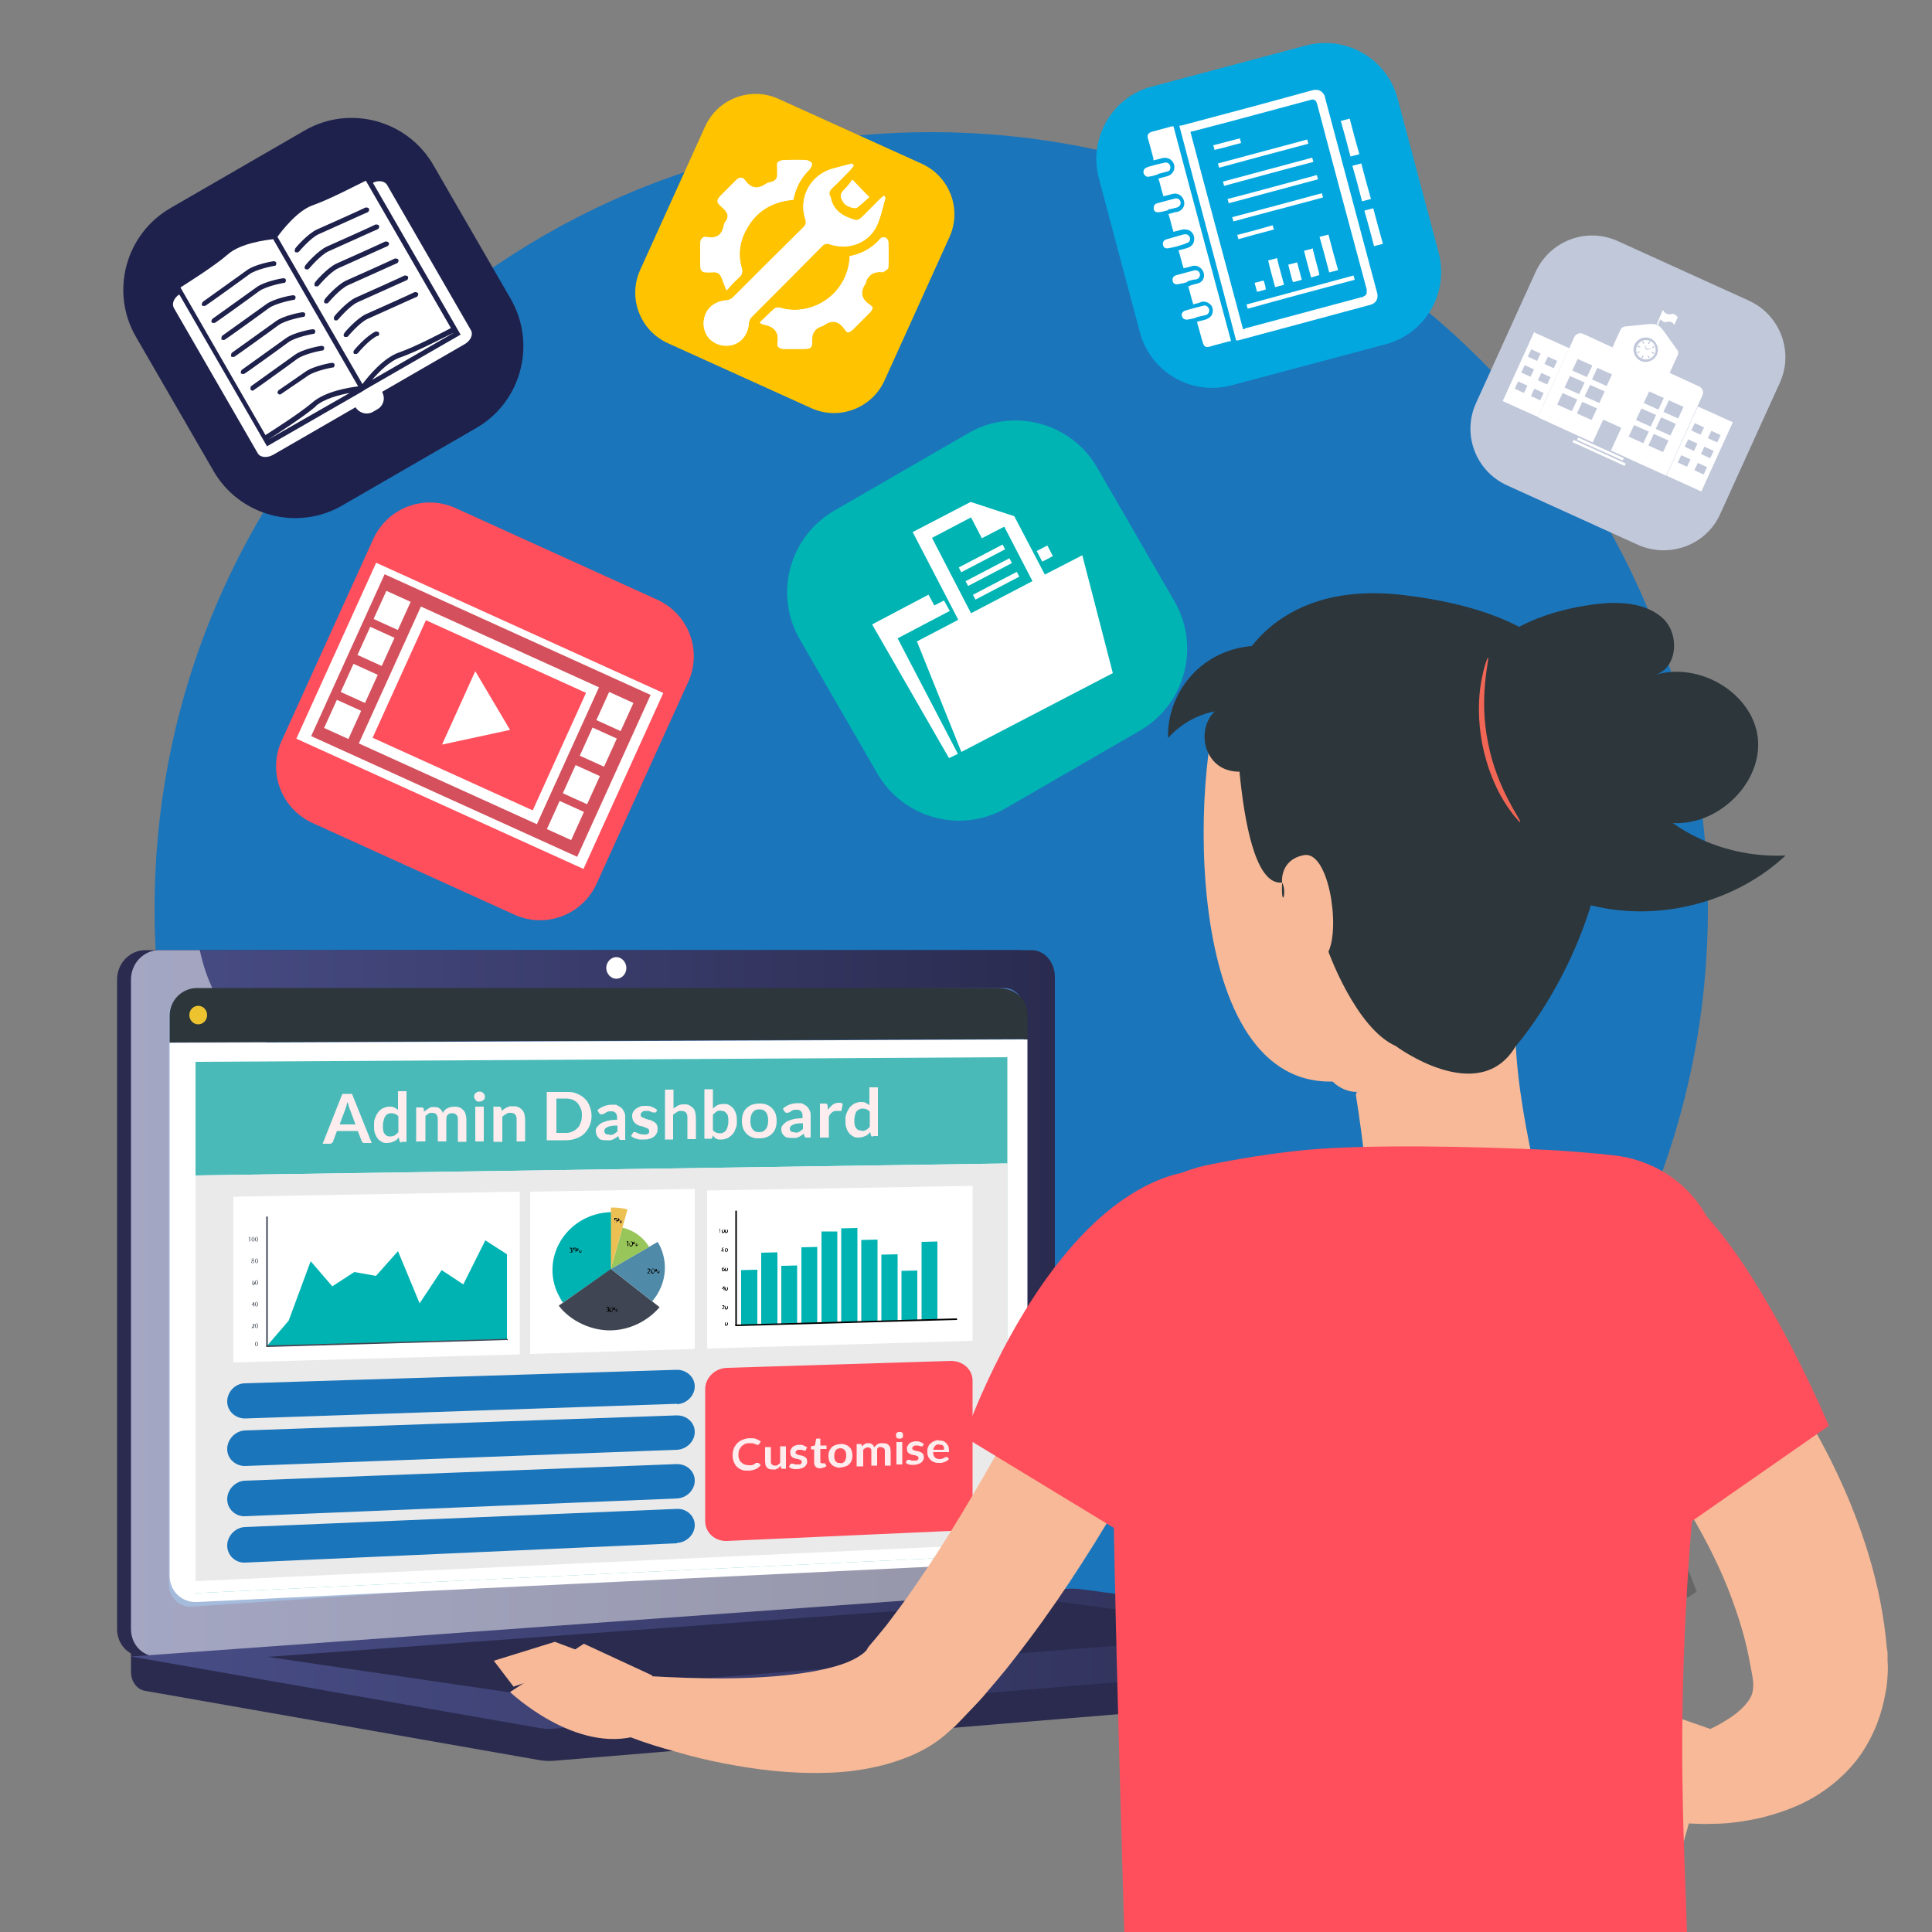 <svg xmlns="http://www.w3.org/2000/svg" xmlns:xlink="http://www.w3.org/1999/xlink" viewBox="0 0 500 500"><rect x="0" y="0" width="500" height="500" fill="#808080" stroke="none"/><defs><style>      .cls-1 {        fill: #636973;      }      .cls-1, .cls-2, .cls-3, .cls-4, .cls-5, .cls-6, .cls-7, .cls-8, .cls-9, .cls-10, .cls-11, .cls-12, .cls-13, .cls-14, .cls-15, .cls-16, .cls-17, .cls-18, .cls-19, .cls-20, .cls-21, .cls-22, .cls-23, .cls-24, .cls-25, .cls-26, .cls-27, .cls-28, .cls-29, .cls-30, .cls-31 {        stroke-width: 0px;      }      .cls-32 {        clip-path: url(#clippath);      }      .cls-2 {        fill: none;      }      .cls-3 {        fill: #f7b997;      }      .cls-4 {        fill: url(#linear-gradient);      }      .cls-5 {        fill: #00b4b4;      }      .cls-6 {        opacity: .2;      }      .cls-6, .cls-13 {        fill: #000;      }      .cls-7 {        fill: #1e214b;      }      .cls-8 {        fill: #4abab8;      }      .cls-9 {        fill: #00b3b3;      }      .cls-10 {        fill: #ffc300;      }      .cls-11 {        fill: #3f4552;      }      .cls-12 {        fill: #4b77b8;      }      .cls-14 {        fill: #fdedee;      }      .cls-15 {        fill: #ff4f5c;      }      .cls-16 {        fill: #1b75bb;      }      .cls-17 {        fill: #eaeaea;      }      .cls-18 {        fill: #f26656;      }      .cls-19 {        fill: #03a7df;      }      .cls-20 {        fill: #4f8aa8;      }      .cls-21 {        fill: #2a2b4f;      }      .cls-22 {        fill: #2c363b;      }      .cls-23 {        mix-blend-mode: soft-light;        opacity: .5;      }      .cls-23, .cls-26, .cls-28 {        fill: #fff;      }      .cls-24 {        fill: url(#linear-gradient-2);      }      .cls-25 {        fill: #edc054;      }      .cls-26 {        fill-rule: evenodd;      }      .cls-33 {        isolation: isolate;      }      .cls-27 {        fill: #d4505c;      }      .cls-29 {        fill: #c1c8da;      }      .cls-30 {        fill: #99c65a;      }      .cls-31 {        fill: #edc430;      }    </style><clipPath id="clippath"><rect class="cls-2" x="16.9" y="34.2" width="461.6" height="462.3"></rect></clipPath><linearGradient id="linear-gradient" x1="33.9" y1="337.3" x2="273" y2="337.3" gradientUnits="userSpaceOnUse"><stop offset="0" stop-color="#484d86"></stop><stop offset="1" stop-color="#2a2b4f"></stop></linearGradient><linearGradient id="linear-gradient-2" y1="429.3" x2="394.1" y2="429.3" xlink:href="#linear-gradient"></linearGradient></defs><g class="cls-33"><g id="OBJECTS"><g class="cls-32"><path class="cls-16" d="M241,436.2c111,0,201-90,201-201S352,34.2,241,34.2,40,124.2,40,235.2s90,201,201,201"></path></g><g><g><path class="cls-21" d="M394.1,426.7l-360.2-3.1v9.1c0,2.5,1.6,4.6,3.7,4.9l101.9,17.9c1.2.2,2.4.3,3.7.2l247.1-20.4c2.2-.2,3.9-2.3,3.9-4.8v-3.8Z"></path><g><path class="cls-21" d="M263.4,412.1l-225.8,16.6c-4,.3-7.3-2.9-7.3-7.1v-168.1c0-4.2,3.3-7.6,7.3-7.6h225.8c3.3,0,6,3.1,6,6.9v152c0,3.8-2.7,7.1-6,7.3Z"></path><path class="cls-4" d="M267,412.1l-225.8,16.6c-4,.3-7.3-2.9-7.3-7.1v-168.1c0-4.2,3.3-7.6,7.3-7.6h225.8c3.3,0,6,3.1,6,6.9v152c0,3.8-2.7,7.1-6,7.3Z"></path><path class="cls-12" d="M260,401.4l-210.3,14.4c-3.3.2-6-2.4-6-5.8v-147.2c0-3.4,2.7-6.2,6-6.2l210.3-.9c2.7,0,5,2.5,5,5.6v134.1c0,3.1-2.2,5.8-5,6Z"></path><path class="cls-28" d="M162.1,250.5c0,1.6-1.2,2.8-2.6,2.8-1.4,0-2.6-1.3-2.6-2.8s1.2-2.8,2.6-2.8c1.4,0,2.6,1.3,2.6,2.8Z"></path><path class="cls-23" d="M41.2,428.7l224.6-16.5h1.1c1.5-.2,2.9-1,4-2.1-16.2-.9-26.2-6.6-32.7-12.5-13-11.9-10.8-23.6-24.8-31.5-17.5-9.8-31.3,2.6-44.5-9.6-8-7.4-4.1-12.9-14-24-11-12.2-18.1-8.1-29.1-19.2-13.9-13.9-7-24.8-19-34.8-14.6-12.1-30.3-.9-44.1-12.5-6-5-9.3-12.3-11-20.1h-10.5c-4,0-7.3,3.4-7.3,7.6v168.1c0,4.2,3.3,7.4,7.3,7.1Z"></path></g><path class="cls-24" d="M276,411.2l-242.1,17.5,105.6,18.5c1.2.2,2.4.3,3.7.2l251-20.7-114.3-15.4c-1.3-.2-2.6-.2-3.9-.1Z"></path><polygon class="cls-21" points="69.2 428.8 270.8 414.1 333.2 422.4 133.4 438.2 69.2 428.8"></polygon></g><g><g><g><path class="cls-22" d="M258.7,255.7H51c-3.9,0-7.1,3.2-7.1,7.1v7l222-.9v-6.5c0-3.7-3.2-6.6-7.1-6.6Z"></path><path class="cls-28" d="M258.7,404.6l-207.7,10c-3.9.2-7.1-2.8-7.1-6.8v-137.9l222-.9v128.7c0,3.7-3.2,6.8-7.1,7Z"></path></g><path class="cls-31" d="M49,262.7c0,1.3,1,2.4,2.3,2.4s2.3-1.1,2.3-2.4-1-2.4-2.3-2.4-2.3,1.1-2.3,2.4Z"></path></g><g><polygon class="cls-8" points="260.7 402.4 50.6 412.3 50.6 274.8 260.7 273.6 260.7 402.4"></polygon><polygon class="cls-28" points="260.7 402.4 50.6 412.3 50.6 304.2 260.7 301.1 260.7 402.4"></polygon><polygon class="cls-17" points="260.7 399.5 50.6 409.2 50.6 304.2 260.7 301.1 260.7 399.5"></polygon><g><path class="cls-14" d="M96.3,295.8h-1.9c-.2,0-.4,0-.5-.1-.1-.1-.2-.2-.3-.4l-1-2.6h-5.4c0,0-1,2.7-1,2.7,0,.1-.1.3-.3.4-.1.1-.3.2-.5.2h-1.9s5.1-12.9,5.1-12.9h2.5s5.1,12.7,5.1,12.7ZM87.9,291h4.1s-1.6-4.3-1.6-4.3c0-.2-.2-.4-.2-.7,0-.3-.2-.5-.3-.8,0,.3-.2.6-.2.8,0,.3-.2.5-.2.7l-1.6,4.3Z"></path><path class="cls-14" d="M104,295.7c-.3,0-.5-.1-.6-.4l-.2-.9c-.2.2-.4.4-.6.6-.2.2-.4.3-.7.4-.2.1-.5.2-.8.3-.3,0-.6.1-.9.1-.5,0-1,0-1.4-.3-.4-.2-.8-.5-1.1-.9-.3-.4-.5-.9-.7-1.4-.2-.6-.2-1.2-.2-2s0-1.3.3-1.9c.2-.6.5-1.1.8-1.5.3-.4.8-.8,1.2-1,.5-.2,1-.4,1.6-.4s1,0,1.3.2c.4.2.7.4,1,.6v-4.8h2.2s0,13.1,0,13.1h-1.4ZM101,294.1c.5,0,.9-.1,1.2-.3.3-.2.6-.5.9-.8v-4.1c-.3-.3-.5-.5-.8-.6-.3-.1-.6-.2-1-.2s-.6,0-.9.2c-.3.1-.5.3-.7.6-.2.3-.3.6-.4,1-.1.4-.2.8-.2,1.4s0,1,.1,1.3c0,.4.2.7.4.9.2.2.4.4.6.5.2.1.5.1.8.1Z"></path><path class="cls-14" d="M107.7,295.6v-9h1.4c.3,0,.5.1.6.4v.7c.3-.2.5-.3.7-.5.2-.1.4-.3.6-.4.2-.1.4-.2.6-.3.2,0,.5,0,.8,0,.6,0,1.1.1,1.4.4.4.3.7.7.8,1.2.1-.3.3-.6.5-.8.2-.2.5-.4.7-.5.3-.1.5-.2.8-.3.3,0,.6-.1.9-.1.5,0,1,0,1.4.2.4.1.7.4,1,.7.3.3.5.6.6,1.1.1.4.2.9.2,1.4v5.7h-2.2s0-5.7,0-5.7c0-.6-.1-1-.4-1.3-.3-.3-.6-.4-1.1-.4s-.4,0-.6.1c-.2,0-.4.2-.5.3-.1.1-.3.3-.3.5,0,.2-.1.5-.1.7v5.7h-2.2s0-5.7,0-5.7c0-.6-.1-1-.4-1.3-.2-.3-.6-.4-1.1-.4s-.6,0-.9.2c-.3.2-.5.4-.8.6v6.6h-2.2Z"></path><path class="cls-14" d="M125.5,283.8c0,.2,0,.4-.1.5,0,.2-.2.3-.3.4-.1.1-.3.2-.5.3-.2,0-.4.1-.6.1s-.4,0-.5-.1c-.2,0-.3-.2-.4-.3-.1-.1-.2-.3-.3-.4,0-.2-.1-.3-.1-.5s0-.4.1-.5c0-.2.2-.3.3-.4.1-.1.3-.2.4-.3.2,0,.4-.1.5-.1s.4,0,.6.1c.2,0,.3.2.5.3.1.1.2.3.3.4,0,.2.1.3.1.5ZM125.2,286.4v9h-2.2s0-9,0-9h2.2Z"></path><path class="cls-14" d="M127.7,295.4v-9h1.4c.3,0,.5.1.6.4l.2.7c.2-.2.4-.4.6-.5.2-.2.4-.3.7-.4.2-.1.5-.2.7-.3.3,0,.6,0,.9,0,.5,0,.9,0,1.3.2.4.2.7.4,1,.7.3.3.5.7.6,1.1.1.4.2.9.2,1.4v5.7h-2.2s0-5.7,0-5.7c0-.5-.1-1-.4-1.3-.3-.3-.7-.4-1.2-.4s-.7,0-1.1.3c-.3.2-.7.4-1,.7v6.5h-2.2Z"></path><path class="cls-14" d="M153.1,288.8c0,.9-.2,1.8-.5,2.5-.3.8-.8,1.4-1.3,2-.6.6-1.3,1-2.1,1.3-.8.3-1.7.5-2.7.5h-5c0,0,0-12.5,0-12.5h5c1,0,1.9,0,2.7.4.8.3,1.5.7,2.1,1.3.6.5,1,1.2,1.3,2,.3.8.5,1.6.5,2.5ZM150.6,288.8c0-.7,0-1.3-.3-1.9-.2-.5-.5-1-.8-1.4-.4-.4-.8-.7-1.3-.9-.5-.2-1.1-.3-1.7-.3h-2.5v8.9h2.5c.6,0,1.2-.1,1.7-.4.5-.2.9-.5,1.3-.9.4-.4.6-.9.8-1.4.2-.6.3-1.2.3-1.9Z"></path><path class="cls-14" d="M162,295h-1c-.2,0-.4,0-.5,0-.1,0-.2-.2-.3-.4l-.2-.6c-.2.2-.5.4-.7.5-.2.2-.5.3-.7.4-.2.1-.5.2-.8.2-.3,0-.6,0-.9,0s-.7,0-1.1-.1c-.3,0-.6-.2-.8-.4-.2-.2-.4-.5-.6-.8-.1-.3-.2-.7-.2-1.1s0-.7.3-1c.2-.3.5-.6.9-.9.4-.3,1-.5,1.7-.7.7-.2,1.6-.3,2.6-.3v-.5c0-.6-.1-1-.4-1.3-.3-.3-.6-.4-1.1-.4s-.7,0-.9.1c-.2,0-.4.2-.6.3-.2.1-.3.2-.5.3-.1,0-.3.1-.5.1s-.3,0-.4-.1c-.1,0-.2-.2-.3-.3l-.4-.7c1.1-.9,2.3-1.4,3.8-1.4s1,0,1.4.2c.4.2.8.4,1.1.7.3.3.5.7.7,1.1.2.4.2.9.2,1.4v5.6ZM157.7,293.7c.2,0,.4,0,.6,0,.2,0,.4-.1.5-.2.2,0,.3-.2.5-.3.2-.1.3-.3.5-.4v-1.5c-.6,0-1.2,0-1.6.1-.4,0-.8.2-1,.3-.3.1-.5.3-.6.4-.1.2-.2.3-.2.5,0,.4.1.6.3.8.2.2.5.2.9.2Z"></path><path class="cls-14" d="M169.7,287.7c0,0-.1.2-.2.2,0,0-.1,0-.3,0s-.2,0-.3,0c-.1,0-.3-.1-.4-.2-.2,0-.3-.1-.6-.2-.2,0-.5,0-.7,0-.4,0-.8,0-1,.3-.3.2-.4.4-.4.7s0,.3.2.5c.1.1.3.2.5.3.2,0,.5.2.7.3.3,0,.5.2.8.2.3,0,.6.2.8.3.3.1.5.3.7.4.2.2.4.4.5.6.1.3.2.6.2.9s0,.8-.2,1.2c-.2.4-.4.7-.7.9-.3.3-.7.5-1.2.6-.5.2-1,.2-1.6.2s-.6,0-.9,0c-.3,0-.6-.1-.9-.2-.3,0-.5-.2-.8-.3-.2-.1-.4-.3-.6-.4l.5-.8c0,0,.1-.2.2-.2,0,0,.2,0,.3,0s.3,0,.4.1c.1,0,.3.2.4.2.2,0,.4.2.6.2.2,0,.5.1.8.1s.5,0,.7,0c.2,0,.3-.1.5-.2.1,0,.2-.2.3-.3,0-.1,0-.3,0-.4,0-.2,0-.4-.2-.5-.1-.1-.3-.2-.5-.3-.2,0-.5-.2-.7-.3-.3,0-.6-.2-.8-.2-.3,0-.6-.2-.8-.3-.3-.1-.5-.3-.7-.5-.2-.2-.4-.4-.5-.7-.1-.3-.2-.6-.2-1s0-.7.2-1c.1-.3.4-.6.7-.9.3-.2.7-.4,1.1-.6.4-.2.9-.2,1.5-.2s1.2,0,1.7.3c.5.2,1,.5,1.3.8l-.5.8Z"></path><path class="cls-14" d="M172.1,294.8v-12.8h2.2s0,4.9,0,4.9c.4-.3.8-.6,1.2-.8.4-.2.9-.3,1.5-.3s.9,0,1.3.2c.4.2.7.4,1,.7.3.3.5.6.6,1.1.1.4.2.9.2,1.4v5.6h-2.2s0-5.6,0-5.6c0-.5-.1-1-.4-1.3-.3-.3-.7-.4-1.2-.4s-.7,0-1.1.3c-.3.2-.7.4-1,.7v6.4h-2.2Z"></path><path class="cls-14" d="M182.3,294.7v-12.8h2.2s0,5,0,5c.4-.4.8-.7,1.2-.9.5-.2,1-.3,1.6-.3s1,0,1.4.3c.4.2.8.5,1.1.9.3.4.5.8.7,1.4.2.6.2,1.2.2,1.9s0,1.3-.3,1.8c-.2.6-.4,1.1-.8,1.5-.3.4-.8.7-1.2,1-.5.2-1,.4-1.6.4s-.5,0-.8,0c-.2,0-.4-.1-.6-.2-.2,0-.4-.2-.5-.4-.2-.1-.3-.3-.5-.5v.6c-.1.1-.2.3-.3.3,0,0-.2,0-.4,0h-1.5ZM186.6,287.4c-.5,0-.9.1-1.2.3-.3.2-.6.5-.9.8v4c.3.3.5.5.8.6.3.1.6.2,1,.2s.6,0,.9-.2c.3-.1.5-.3.7-.6.2-.2.3-.6.4-.9.1-.4.2-.8.2-1.3s0-1-.1-1.3c0-.4-.2-.6-.4-.9-.2-.2-.4-.4-.6-.5-.2-.1-.5-.1-.8-.1Z"></path><path class="cls-14" d="M196.5,285.6c.7,0,1.3,0,1.9.3.6.2,1,.5,1.4.9.4.4.7.9.9,1.4.2.6.3,1.2.3,1.9s-.1,1.3-.3,1.9c-.2.6-.5,1-.9,1.4-.4.4-.9.7-1.4.9-.6.2-1.2.3-1.9.3s-1.3,0-1.9-.3c-.6-.2-1-.5-1.4-.9-.4-.4-.7-.9-.9-1.4-.2-.6-.3-1.2-.3-1.9s.1-1.3.3-1.9c.2-.6.5-1,.9-1.4.4-.4.9-.7,1.4-.9.6-.2,1.2-.3,1.9-.3ZM196.5,293c.8,0,1.3-.3,1.7-.8.4-.5.6-1.2.6-2.2s-.2-1.7-.6-2.2c-.4-.5-.9-.7-1.7-.7s-1.4.3-1.7.8c-.4.5-.6,1.2-.6,2.2s.2,1.7.6,2.2c.4.5.9.7,1.7.7Z"></path><path class="cls-14" d="M210,294.4h-1c-.2,0-.4,0-.5,0-.1,0-.2-.2-.3-.4l-.2-.6c-.2.2-.5.4-.7.5-.2.2-.5.3-.7.4-.2.1-.5.2-.8.2-.3,0-.6,0-.9,0s-.7,0-1.1-.1c-.3,0-.6-.2-.8-.4-.2-.2-.4-.4-.6-.7-.1-.3-.2-.6-.2-1s0-.7.3-1c.2-.3.5-.6.9-.9.4-.3,1-.5,1.7-.7.7-.2,1.6-.3,2.6-.3v-.5c0-.6-.1-1-.4-1.3-.3-.3-.6-.4-1.1-.4s-.7,0-.9.1c-.2,0-.4.2-.6.3-.2.1-.3.2-.5.3-.1,0-.3.1-.5.1s-.3,0-.4-.1c-.1,0-.2-.2-.3-.3l-.4-.7c1.1-.9,2.3-1.4,3.8-1.4s1,0,1.4.2c.4.2.8.4,1.1.7.3.3.5.7.7,1.1.2.4.2.9.2,1.4v5.5ZM205.7,293.1c.2,0,.4,0,.6,0,.2,0,.4-.1.5-.2.2,0,.3-.2.5-.3.2-.1.3-.3.5-.4v-1.5c-.6,0-1.2,0-1.6.1-.4,0-.8.2-1,.3-.3.1-.5.3-.6.4-.1.2-.2.3-.2.5,0,.4.1.6.3.8.2.2.5.2.9.2Z"></path><path class="cls-14" d="M212.2,294.3v-8.7h1.3c.2,0,.4,0,.5.1,0,0,.1.2.2.4v1.1c.5-.5.9-1,1.3-1.3.4-.3.9-.5,1.5-.5s.8,0,1.1.3l-.3,1.6c0,.1,0,.2-.1.2,0,0-.1,0-.2,0s-.2,0-.4,0c-.2,0-.4,0-.6,0-.5,0-.9.1-1.2.4-.3.2-.6.6-.8,1.1v5.4h-2.2Z"></path><path class="cls-14" d="M226,294.2c-.3,0-.5-.1-.6-.4l-.2-.8c-.2.2-.4.4-.6.6-.2.2-.4.3-.7.4-.2.1-.5.2-.8.3-.3,0-.6.1-.9.1-.5,0-1,0-1.4-.3-.4-.2-.8-.5-1.1-.9-.3-.4-.5-.8-.7-1.4-.2-.6-.2-1.2-.2-1.9s0-1.2.3-1.8c.2-.6.5-1,.8-1.5.3-.4.8-.7,1.2-1,.5-.2,1-.4,1.6-.4s1,0,1.3.2c.4.2.7.4,1,.6v-4.6h2.2s0,12.6,0,12.6h-1.4ZM223,292.7c.5,0,.9-.1,1.2-.3.3-.2.6-.4.9-.8v-3.9c-.3-.3-.5-.5-.8-.6-.3-.1-.6-.2-1-.2s-.6,0-.9.2c-.3.1-.5.3-.7.5-.2.2-.3.6-.4.9-.1.4-.2.8-.2,1.3s0,.9.1,1.3c0,.4.2.6.4.9.2.2.4.4.6.5.2,0,.5.1.8.1Z"></path></g><g><polygon class="cls-28" points="134.5 350.5 60.4 352.6 60.4 309.7 134.5 308.4 134.5 350.5"></polygon><polygon class="cls-28" points="251.7 347 183 349 183 308.1 251.7 306.9 251.7 347"></polygon><polygon class="cls-28" points="179.8 349.1 137.2 350.4 137.2 308.4 179.8 307.7 179.8 349.1"></polygon><g><path class="cls-1" d="M65.1,343.7h0c0,0,.1-.2.1-.2.3-.3.4-.4.4-.6,0-.1,0-.2-.2-.2s-.2,0-.2.1h0c0-.2.2-.2.3-.2.3,0,.4.2.4.3s-.2.4-.4.6h0c0,0,.5,0,.5,0h0c0,.1-.7.2-.7.2ZM66.8,343.1c0,.4-.1.6-.4.6s-.4-.2-.4-.6c0-.4.2-.6.4-.6s.4.2.4.6ZM66.2,343.1c0,.3,0,.5.2.5s.2-.2.2-.5,0-.5-.2-.5-.2.2-.2.5Z"></path><path class="cls-1" d="M65.6,338.1v-.3h-.5s0,0,0,0l.5-.8h.2s0,.7,0,.7h.2s0,.1,0,.1h-.2v.3h-.1ZM65.6,337.7v-.4c0,0,0-.1,0-.2h0c0,0,0,.1,0,.2l-.3.4h0s.4,0,.4,0ZM66.8,337.5c0,.4-.1.6-.4.6s-.4-.2-.4-.6c0-.4.2-.6.4-.6s.4.2.4.6ZM66.2,337.5c0,.3,0,.5.2.5s.2-.2.2-.5,0-.5-.2-.5-.2.2-.2.5Z"></path><path class="cls-1" d="M65.8,331.4s0,0-.1,0c-.2,0-.4.2-.4.4h0c0,0,.2-.1.3-.1.2,0,.4.1.4.4s-.1.4-.4.4-.4-.2-.4-.5,0-.4.2-.5c0,0,.2-.2.4-.2,0,0,0,0,.1,0h0ZM65.7,332.1c0-.2,0-.3-.2-.3s-.2,0-.2.1c0,0,0,0,0,0,0,.2,0,.3.3.3s.2-.1.2-.3ZM66.8,331.9c0,.4-.1.6-.4.6s-.4-.2-.4-.6c0-.4.2-.6.4-.6s.4.2.4.6ZM66.2,331.9c0,.3,0,.5.2.5s.2-.2.2-.5,0-.5-.2-.5-.2.2-.2.5Z"></path><path class="cls-1" d="M65.1,326.6c0-.1,0-.3.2-.3h0c-.1,0-.2-.2-.2-.3,0-.2.2-.3.4-.3s.3.1.3.3,0,.2-.2.3h0c.1,0,.2.2.2.3,0,.2-.2.3-.4.3s-.4-.1-.4-.3ZM65.7,326.6c0-.1,0-.2-.3-.2-.1,0-.2.1-.2.2,0,.1,0,.2.2.2s.2,0,.2-.2ZM65.3,326c0,.1,0,.2.2.2.1,0,.2-.1.2-.2s0-.2-.2-.2-.2,0-.2.2ZM66.8,326.3c0,.4-.1.6-.4.6s-.4-.2-.4-.6c0-.4.2-.6.4-.6s.4.2.4.6ZM66.2,326.3c0,.3,0,.5.2.5s.2-.2.2-.5,0-.5-.2-.5-.2.2-.2.5Z"></path><path class="cls-1" d="M64.5,320.3h0s-.2.1-.2.1h0c0-.1.3-.3.3-.3h.1s0,1.2,0,1.2h-.2s0-1,0-1ZM65.9,320.7c0,.4-.1.6-.4.6s-.4-.2-.4-.6c0-.4.2-.6.4-.6s.4.2.4.6ZM65.3,320.7c0,.3,0,.5.2.5s.2-.2.2-.5,0-.5-.2-.5-.2.2-.2.5ZM66.8,320.7c0,.4-.1.6-.4.6s-.4-.2-.4-.6c0-.4.2-.6.4-.6s.4.2.4.6ZM66.2,320.7c0,.3,0,.5.2.5s.2-.2.2-.5,0-.5-.2-.5-.2.2-.2.5Z"></path><path class="cls-1" d="M66.8,347.8c0,.4-.1.6-.4.6s-.4-.2-.4-.6c0-.4.2-.6.4-.6s.4.2.4.6ZM66.2,347.8c0,.3,0,.5.2.5s.2-.2.2-.5,0-.5-.2-.5-.2.2-.2.5Z"></path><polygon class="cls-9" points="69.1 348.3 74.7 341.8 80.4 326.4 86 332.9 91.7 329.2 97.3 330.2 103 323.8 108.6 337.3 114.3 328.7 119.9 332.4 125.6 321 131.2 324.6 131.2 346.6 69.1 348.3"></polygon><path class="cls-11" d="M69.1,348.6c-.1,0-.2,0-.2-.2v-33.4c0-.1.1-.2.2-.2s.2,0,.2.2v33.4c0,.1-.1.2-.2.2Z"></path><path class="cls-11" d="M131.2,346.8l-62.1,1.8c-.1,0-.2,0-.2-.2s.1-.2.2-.2l62.1-1.7c.1,0,.2,0,.2.2s-.1.2-.2.2Z"></path></g><g><path class="cls-13" d="M186.8,338.9h0c0,0,.1-.2.1-.2.3-.3.4-.4.4-.5,0-.1,0-.2-.2-.2s-.2,0-.2,0h0c0-.2.2-.2.3-.2.2,0,.3.1.3.3s-.1.3-.4.6h0c0,0,.5,0,.5,0h0c0,.1-.7.1-.7.1ZM188.4,338.3c0,.4-.1.5-.4.6s-.4-.2-.4-.5c0-.3.2-.5.4-.5s.4.2.4.5ZM187.8,338.3c0,.3,0,.4.2.4s.2-.2.2-.4,0-.4-.2-.4-.2.2-.2.4Z"></path><path class="cls-13" d="M187.3,333.9v-.3h-.5s0,0,0,0l.5-.7h.2s0,.6,0,.6h.2s0,.1,0,.1h-.2v.3h-.1ZM187.3,333.5v-.3c0,0,0-.1,0-.2h0c0,0,0,.1,0,.2l-.3.4h0s.4,0,.4,0ZM188.4,333.4c0,.4-.1.5-.4.6s-.4-.2-.4-.5c0-.3.2-.5.4-.5s.4.2.4.5ZM187.8,333.4c0,.3,0,.4.2.4s.2-.2.2-.4,0-.4-.2-.4-.2.2-.2.4Z"></path><path class="cls-13" d="M187.5,328s0,0-.1,0c-.2,0-.3.2-.4.4h0c0,0,.1-.1.3-.1.2,0,.3.1.3.3s-.1.4-.4.4-.4-.2-.4-.4,0-.4.2-.5c0,0,.2-.1.3-.2,0,0,0,0,.1,0h0ZM187.4,328.6c0-.1,0-.2-.2-.2s-.2,0-.2.1c0,0,0,0,0,0,0,.2,0,.3.2.3s.2-.1.2-.3ZM188.4,328.4c0,.4-.1.5-.4.6s-.4-.2-.4-.5c0-.3.2-.5.4-.5s.4.2.4.5ZM187.8,328.4c0,.3,0,.4.2.4s.2-.2.2-.4,0-.4-.2-.4-.2.2-.2.4Z"></path><path class="cls-13" d="M186.8,323.7c0-.1,0-.2.2-.3h0c-.1,0-.2-.1-.2-.2,0-.2.1-.3.3-.3s.3.1.3.2,0,.2-.2.2h0c.1,0,.2.1.2.3,0,.2-.2.3-.4.3s-.4-.1-.4-.3ZM187.4,323.7c0-.1,0-.2-.2-.2-.1,0-.2.1-.2.2,0,.1,0,.2.2.2s.2,0,.2-.2ZM187,323.2c0,.1,0,.2.2.2,0,0,.2,0,.2-.2s0-.2-.2-.2-.2,0-.2.2ZM188.4,323.4c0,.4-.1.5-.4.6s-.4-.2-.4-.5c0-.3.2-.5.4-.5s.4.2.4.5ZM187.8,323.5c0,.3,0,.4.2.4s.2-.2.2-.4,0-.4-.2-.4-.2.2-.2.4Z"></path><path class="cls-13" d="M186.3,318.1h0s-.2.1-.2.1h0c0-.1.2-.2.2-.2h.1s0,1,0,1h-.1s0-.9,0-.9ZM187.6,318.5c0,.4-.1.5-.4.6s-.4-.2-.4-.5c0-.3.2-.5.4-.5s.4.2.4.5ZM187,318.5c0,.3,0,.4.2.4s.2-.2.2-.4,0-.4-.2-.4-.2.2-.2.4ZM188.4,318.5c0,.4-.1.5-.4.6s-.4-.2-.4-.5c0-.3.2-.5.4-.5s.4.2.4.5ZM187.8,318.5c0,.3,0,.4.2.4s.2-.2.2-.4,0-.4-.2-.4-.2.2-.2.4Z"></path><path class="cls-13" d="M188.4,342.5c0,.4-.1.5-.4.6s-.4-.2-.4-.5c0-.3.2-.5.4-.5s.4.2.4.5ZM187.8,342.5c0,.3,0,.4.2.4s.2-.2.2-.4,0-.4-.2-.4-.2.2-.2.4Z"></path><path class="cls-13" d="M190.5,343.2c-.1,0-.2,0-.2-.2v-29.5c0-.1,0-.2.2-.2s.2,0,.2.2v29.5c0,.1,0,.2-.2.2Z"></path><polygon class="cls-9" points="196 328.6 191.8 328.7 191.8 342.9 196 342.8 196 328.6"></polygon><polygon class="cls-9" points="201.2 324.1 197 324.2 197 342.8 201.2 342.7 201.2 324.1"></polygon><polygon class="cls-9" points="206.3 327.5 202.2 327.6 202.2 342.6 206.3 342.5 206.3 327.5"></polygon><polygon class="cls-9" points="211.5 322.7 207.4 322.8 207.4 342.5 211.5 342.4 211.5 322.7"></polygon><polygon class="cls-9" points="216.7 318.7 212.6 318.7 212.6 342.4 216.7 342.2 216.7 318.7"></polygon><polygon class="cls-9" points="221.9 317.8 217.7 317.9 217.7 342.2 221.9 342.1 221.9 317.8"></polygon><polygon class="cls-9" points="227.1 320.8 222.9 320.9 222.9 342.1 227.1 342 227.1 320.8"></polygon><polygon class="cls-9" points="232.3 324.6 228.1 324.7 228.1 341.9 232.3 341.8 232.3 324.6"></polygon><polygon class="cls-9" points="237.4 328.8 233.3 328.9 233.3 341.8 237.4 341.7 237.4 328.8"></polygon><polygon class="cls-9" points="242.6 321.3 238.5 321.4 238.5 341.6 242.6 341.5 242.6 321.3"></polygon><path class="cls-13" d="M247.5,341.6l-57,1.6c-.1,0-.2,0-.2-.2s0-.2.2-.2l57-1.6c.1,0,.2,0,.2.2s0,.2-.2.2Z"></path></g><g><path class="cls-9" d="M145.7,337.1c-.3-.3-.5-.7-.7-1.1-2.7-4.5-2.7-10.1,0-14.7,2.7-4.6,7.7-7.5,13.2-7.6v14.7l-12.5,8.7Z"></path><path class="cls-11" d="M170.7,338.3c-3.1,3.6-7.7,5.9-12.6,6s-10.4-2.3-13.5-6.4l13.5-9.5,12.6,9.9Z"></path><path class="cls-20" d="M170.2,321.4c2.5,4.1,2.5,9.2,0,13.4-.4.7-.9,1.3-1.4,2l-10.7-8.4,12.1-7Z"></path><path class="cls-30" d="M161.1,317.7c2.9.7,5.4,2.5,6.9,5l-9.9,5.7,3-10.7Z"></path><path class="cls-25" d="M158.1,312.5c1.5,0,2.9.1,4.3.5l-4.3,15.4v-15.9Z"></path><path class="cls-13" d="M147.3,324.1c0,0,.2,0,.3,0,.2,0,.3-.1.3-.3,0-.2-.2-.3-.3-.2h0s0-.1,0-.1h0c.1,0,.3,0,.3-.2s0-.2-.2-.2-.2,0-.3,0h0c0-.2.2-.2.3-.2.3,0,.4.1.4.3s0,.2-.2.3h0c.2,0,.3.1.3.3s-.2.4-.5.4-.3,0-.3,0h0ZM149.1,323.1h-.5s0,.3,0,.3c0,0,0,0,.1,0,.1,0,.2,0,.3,0,.1,0,.2.2.2.3,0,.2-.2.4-.5.4s-.3,0-.3,0h0c0-.1.2,0,.3,0s.3-.1.3-.3c0-.2-.1-.3-.4-.3s-.1,0-.2,0v-.6c0,0,.7,0,.7,0h0ZM149.7,323.3c0,.2-.1.4-.3.4s-.3-.1-.3-.3c0-.2.1-.4.3-.4s.3.1.3.3ZM149.3,323.3c0,.1,0,.2.1.2s.1-.1.1-.3,0-.2-.1-.2-.1.1-.1.3ZM149.4,324.1l.7-1.2h0s-.7,1.2-.7,1.2h0ZM150.5,323.8c0,.2-.1.4-.3.4s-.3-.1-.3-.3c0-.2.1-.4.3-.4s.3.1.3.3ZM150.1,323.8c0,.1,0,.2.2.2s.1-.1.1-.3,0-.2-.1-.2-.2.1-.2.3Z"></path><path class="cls-13" d="M162.3,321.4h0s-.2.1-.2.1h0c0-.1.3-.3.3-.3h.2s0,1.3,0,1.3h-.2s0-1.1,0-1.1ZM163.8,321.9c0,.4-.2.7-.5.7s-.4-.2-.4-.6c0-.4.2-.7.5-.7s.4.2.4.6ZM163,321.9c0,.3.1.5.3.5s.3-.2.3-.5,0-.5-.3-.5-.3.2-.3.5ZM164.3,321.6c0,.2-.1.4-.3.4s-.3-.1-.3-.3c0-.2.1-.4.3-.4s.3.1.3.3ZM163.9,321.6c0,.1,0,.2.1.2s.1-.1.1-.3,0-.2-.1-.2-.1.1-.1.3ZM164,322.4l.7-1.2h0s-.7,1.2-.7,1.2h0ZM165.1,322.1c0,.2-.1.4-.3.4s-.3-.1-.3-.3c0-.2.1-.4.3-.4s.3.1.3.3ZM164.7,322.1c0,.1,0,.2.2.2s.1-.1.1-.3,0-.2-.1-.2-.2.1-.2.3Z"></path><path class="cls-13" d="M167.5,329.6h0c0-.1.1-.2.1-.2.3-.3.5-.5.5-.7,0-.1,0-.2-.3-.2s-.2,0-.3.1h0c0-.2.2-.3.4-.3.3,0,.4.2.4.4s-.2.4-.5.7h-.1c0,0,.6,0,.6,0h0c0,.1-.8.2-.8.2ZM169.4,328.9c0,.4-.2.7-.5.7s-.4-.2-.4-.6c0-.4.2-.7.5-.7s.4.2.4.6ZM168.7,328.9c0,.3.1.5.3.5s.3-.2.3-.5,0-.5-.3-.5-.3.2-.3.5ZM170,328.7c0,.2-.1.4-.3.4s-.3-.1-.3-.3c0-.2.1-.3.3-.4s.3.1.3.3ZM169.5,328.7c0,.1,0,.2.1.2s.1-.1.1-.3,0-.2-.1-.2-.1.1-.1.3ZM169.7,329.5l.7-1.2h0s-.7,1.2-.7,1.2h0ZM170.7,329.1c0,.2-.1.4-.3.4s-.3-.1-.3-.3c0-.2.1-.4.3-.4s.3.1.3.3ZM170.3,329.1c0,.1,0,.2.2.2s.1-.1.1-.3,0-.2-.1-.2-.2.1-.2.3Z"></path><path class="cls-13" d="M156.8,339.4c0,0,.2,0,.3,0,.2,0,.3-.1.3-.3,0-.2-.2-.3-.3-.2h0s0-.1,0-.1h0c.1,0,.3,0,.3-.2s0-.2-.2-.2-.2,0-.3,0h0c0-.2.2-.2.3-.2.3,0,.4.1.4.3s0,.2-.2.3h0c.2,0,.3.1.3.3s-.2.4-.5.4-.3,0-.3,0h0ZM158.6,338.9c0,.4-.2.7-.5.7s-.4-.2-.4-.6c0-.4.2-.7.5-.7s.4.2.4.6ZM157.9,338.9c0,.3.1.5.3.5s.3-.2.3-.5,0-.5-.3-.5-.3.2-.3.5ZM159.2,338.6c0,.2-.1.4-.3.4s-.3-.1-.3-.3c0-.2.1-.4.3-.4s.3.1.3.3ZM158.8,338.6c0,.1,0,.2.1.2s.1-.1.1-.3,0-.2-.1-.2-.1.1-.1.3ZM158.9,339.4l.7-1.2h0s-.7,1.2-.7,1.2h0ZM159.9,339c0,.2-.1.4-.3.4s-.3-.1-.3-.3c0-.2.1-.4.3-.4s.3.1.3.3ZM159.5,339c0,.1,0,.2.2.2s.1-.1.1-.3,0-.2-.1-.2-.2.1-.2.3Z"></path><path class="cls-13" d="M159.7,315.4h-.5s0,.3,0,.3c0,0,0,0,.1,0,.1,0,.2,0,.3,0,.1,0,.2.2.2.3,0,.2-.2.4-.5.4s-.3,0-.3,0h0c0-.1.2,0,.3,0s.3-.1.3-.3c0-.2-.1-.3-.4-.3s-.1,0-.2,0v-.6c0,0,.7,0,.7,0h0ZM160.3,315.6c0,.2-.1.4-.3.4s-.3-.1-.3-.3c0-.2.1-.4.3-.4s.3.1.3.3ZM159.8,315.6c0,.1,0,.2.1.2s.1-.1.1-.3,0-.2-.1-.2-.1.1-.1.3ZM160,316.5l.7-1.2h0s-.7,1.2-.7,1.2h0ZM161,316.1c0,.2-.1.4-.3.4s-.3-.1-.3-.3c0-.2.1-.4.3-.4s.3.1.3.3ZM160.6,316.1c0,.1,0,.2.2.2s.1-.1.1-.3,0-.2-.1-.2-.2.1-.2.3Z"></path></g></g><path class="cls-16" d="M175.2,363.3l-111.8,3.8c-2.5,0-4.6-1.9-4.6-4.4h0c0-2.5,2.1-4.7,4.6-4.7l111.8-3.5c2.5,0,4.6,1.9,4.6,4.3h0c0,2.4-2.1,4.5-4.6,4.6Z"></path><path class="cls-15" d="M246.1,396.2l-58,2.6c-3.1.1-5.6-2.2-5.6-5.1v-34.2c0-2.9,2.5-5.4,5.6-5.5l58-1.8c3.1,0,5.6,2.2,5.6,5.1v33.5c0,2.9-2.5,5.4-5.6,5.5Z"></path><path class="cls-16" d="M175.2,375.2l-111.8,4.2c-2.5,0-4.6-1.9-4.6-4.4h0c0-2.5,2.1-4.7,4.6-4.8l111.8-3.9c2.5,0,4.6,1.8,4.6,4.3h0c0,2.4-2.1,4.5-4.6,4.6Z"></path><path class="cls-16" d="M175.2,387.8l-111.8,4.6c-2.5.1-4.6-1.9-4.6-4.4h0c0-2.5,2.1-4.7,4.6-4.8l111.8-4.3c2.5,0,4.6,1.8,4.6,4.3h0c0,2.4-2.1,4.5-4.6,4.6Z"></path><path class="cls-16" d="M175.2,399.4l-111.8,5c-2.5.1-4.6-1.9-4.6-4.4h0c0-2.5,2.1-4.7,4.6-4.8l111.8-4.7c2.5-.1,4.6,1.8,4.6,4.2h0c0,2.4-2.1,4.5-4.6,4.6Z"></path><g><path class="cls-14" d="M196.1,378.6c0,0,.2,0,.2,0l.6.6c-.4.4-.8.8-1.3,1-.5.2-1.1.4-1.9.4s-1.2,0-1.7-.2c-.5-.2-1-.5-1.3-.8-.4-.4-.6-.8-.8-1.3-.2-.5-.3-1.1-.3-1.7s.1-1.2.3-1.7c.2-.5.5-1,.9-1.4.4-.4.9-.7,1.4-.9.5-.2,1.2-.4,1.8-.4s1.2,0,1.7.2c.5.2.9.4,1.2.7l-.5.7s0,0-.1.1c0,0-.1,0-.2,0s-.2,0-.3,0c0,0-.2-.1-.4-.2-.1,0-.3-.1-.6-.2-.2,0-.5,0-.9,0s-.8,0-1.1.2c-.3.1-.6.4-.9.6-.2.3-.4.6-.6.9-.1.4-.2.8-.2,1.2s0,.9.2,1.2c.1.4.3.7.6.9.2.2.5.4.8.5.3.1.7.2,1,.2s.4,0,.6,0c.2,0,.3,0,.5-.1.2,0,.3-.1.4-.2.1,0,.3-.2.4-.3,0,0,0,0,.1,0,0,0,0,0,.1,0Z"></path><path class="cls-14" d="M199.5,374.5v3.7c0,.4,0,.6.3.8.2.2.4.3.8.3s.5,0,.7-.2c.2-.1.4-.3.6-.5v-4.3h1.5c0,0,0,5.8,0,5.8h-.9c-.2,0-.3,0-.4-.2v-.5c-.2.1-.4.2-.5.4-.1.1-.3.2-.4.3-.2,0-.3.1-.5.2-.2,0-.4,0-.6,0-.3,0-.6,0-.9-.1-.3,0-.5-.2-.7-.4-.2-.2-.3-.4-.4-.7,0-.3-.1-.6-.1-.9v-3.7h1.5Z"></path><path class="cls-14" d="M208.6,375.3c0,0,0,.1-.1.1,0,0-.1,0-.2,0s-.1,0-.2,0c0,0-.2,0-.3-.1-.1,0-.2,0-.4-.1-.1,0-.3,0-.5,0-.3,0-.5,0-.7.2-.2.1-.3.3-.3.5s0,.2.1.3c0,0,.2.2.3.2.1,0,.3.1.5.2.2,0,.4,0,.6.1.2,0,.4.1.6.2.2,0,.3.2.5.3.1.1.3.3.3.4,0,.2.1.4.1.6s0,.5-.2.8c-.1.2-.3.5-.5.6-.2.2-.5.3-.8.4-.3.1-.7.2-1.1.2s-.4,0-.6,0c-.2,0-.4,0-.6-.1-.2,0-.4-.1-.5-.2-.2,0-.3-.2-.4-.3l.3-.6c0,0,0-.1.2-.2,0,0,.1,0,.2,0s.2,0,.3,0c0,0,.2,0,.3.1.1,0,.2.1.4.1.1,0,.3,0,.6,0s.3,0,.5,0c.1,0,.2-.1.3-.2,0,0,.1-.1.2-.2,0,0,0-.2,0-.3,0-.1,0-.2-.1-.3,0,0-.2-.2-.3-.2-.1,0-.3-.1-.5-.2-.2,0-.4,0-.6-.1-.2,0-.4-.1-.6-.2-.2,0-.3-.2-.5-.3-.1-.1-.3-.3-.3-.5,0-.2-.1-.4-.1-.7s0-.5.2-.7c.1-.2.2-.4.4-.6.2-.2.4-.3.7-.4.3-.1.6-.2,1-.2s.8,0,1.2.2c.3.1.6.3.9.5l-.3.5Z"></path><path class="cls-14" d="M212.3,380c-.5,0-.9-.1-1.2-.4-.3-.3-.4-.7-.4-1.2v-3.3h-.6c0,0-.1,0-.2,0,0,0,0-.1,0-.2v-.6l1-.2.3-1.6c0,0,0-.1.1-.2,0,0,.1,0,.2,0h.8s0,1.8,0,1.8h1.6c0,0,0,.9,0,.9h-1.6v3.2c0,.2,0,.3.1.4,0,0,.2.1.4.1s.2,0,.2,0c0,0,.1,0,.2,0,0,0,0,0,.1,0,0,0,0,0,.1,0s0,0,.1,0c0,0,0,0,0,0l.4.7c-.2.2-.5.3-.7.4-.3,0-.6.2-.9.2Z"></path><path class="cls-14" d="M217.5,373.7c.5,0,.9,0,1.3.2.4.1.7.3,1,.6.3.2.5.6.6.9.1.4.2.8.2,1.2s0,.9-.2,1.3c-.1.4-.3.7-.6,1-.3.3-.6.5-1,.6-.4.2-.8.2-1.3.3s-.9,0-1.3-.2c-.4-.1-.7-.3-1-.6-.3-.3-.5-.6-.6-.9-.1-.4-.2-.8-.2-1.2s0-.9.2-1.3c.1-.4.4-.7.6-1,.3-.3.6-.5,1-.6.4-.2.8-.2,1.3-.3ZM217.5,378.7c.5,0,.9-.2,1.1-.5.2-.3.4-.8.4-1.5s-.1-1.1-.4-1.4c-.2-.3-.6-.5-1.1-.5s-.9.2-1.2.5c-.2.3-.4.8-.4,1.5s.1,1.1.4,1.4c.2.3.6.5,1.2.4Z"></path><path class="cls-14" d="M221.7,379.5v-5.8h.9c.2,0,.3,0,.4.2v.4c.2-.1.3-.2.4-.3.1,0,.2-.2.4-.3.1,0,.3-.1.4-.2.2,0,.3,0,.5,0,.4,0,.7,0,1,.3.3.2.4.4.6.8,0-.2.2-.4.4-.5.1-.1.3-.3.5-.4.2,0,.4-.2.6-.2.2,0,.4,0,.6,0,.3,0,.6,0,.9.1.3,0,.5.2.7.4.2.2.3.4.4.7,0,.3.1.6.1.9v3.7h-1.5c0,0,0-3.7,0-3.7,0-.4,0-.6-.3-.8-.2-.2-.4-.3-.8-.3s-.3,0-.4,0c-.1,0-.2.1-.3.2,0,0-.2.2-.2.4,0,.1,0,.3,0,.5v3.7h-1.5c0,0,0-3.7,0-3.7,0-.4,0-.7-.3-.8-.2-.2-.4-.3-.7-.2s-.4,0-.6.2c-.2.1-.4.3-.5.4v4.3h-1.5Z"></path><path class="cls-14" d="M233.7,371.5c0,.1,0,.2,0,.3,0,.1-.1.2-.2.3,0,0-.2.1-.3.2-.1,0-.2,0-.4,0s-.2,0-.4,0c-.1,0-.2-.1-.3-.2,0,0-.2-.2-.2-.3,0-.1,0-.2,0-.3s0-.2,0-.4c0-.1.1-.2.2-.3,0,0,.2-.1.3-.2.1,0,.2,0,.4,0s.3,0,.4,0c.1,0,.2.1.3.2,0,0,.2.2.2.3,0,.1,0,.2,0,.3ZM233.5,373.2v5.8h-1.5c0,0,0-5.8,0-5.8h1.5Z"></path><path class="cls-14" d="M238.8,374.2c0,0,0,.1-.1.1,0,0-.1,0-.2,0s-.1,0-.2,0c0,0-.2,0-.3-.1-.1,0-.2,0-.4-.1-.1,0-.3,0-.5,0-.3,0-.5,0-.7.2-.2.1-.3.3-.3.5s0,.2.1.3c0,0,.2.2.3.2.1,0,.3.1.5.2.2,0,.4,0,.6.1.2,0,.4.1.6.2.2,0,.3.2.5.3.1.1.3.3.3.4,0,.2.1.4.1.6s0,.5-.2.8c-.1.2-.3.5-.5.6-.2.2-.5.3-.8.4-.3.1-.7.2-1.1.2s-.4,0-.6,0c-.2,0-.4,0-.6-.1-.2,0-.4-.1-.5-.2-.2,0-.3-.2-.4-.3l.3-.5c0,0,0-.1.2-.2,0,0,.1,0,.2,0s.2,0,.3,0c0,0,.2,0,.3.1.1,0,.2.1.4.1.1,0,.3,0,.6,0s.3,0,.5,0c.1,0,.2-.1.3-.2,0,0,.1-.1.2-.2,0,0,0-.2,0-.3,0-.1,0-.2-.1-.3,0,0-.2-.2-.3-.2-.1,0-.3-.1-.5-.2-.2,0-.4,0-.6-.1-.2,0-.4-.1-.6-.2-.2,0-.3-.2-.5-.3-.1-.1-.3-.3-.3-.4,0-.2-.1-.4-.1-.7s0-.5.2-.7c.1-.2.2-.4.4-.6.2-.2.4-.3.7-.4.3-.1.6-.2,1-.2s.8,0,1.2.2c.3.1.6.3.9.5l-.3.5Z"></path><path class="cls-14" d="M242.9,372.8c.4,0,.7,0,1.1.1.3.1.6.3.8.5.2.2.4.5.6.8.1.3.2.7.2,1.1s0,.2,0,.3c0,0,0,.1,0,.2,0,0,0,0-.1,0,0,0-.1,0-.2,0h-3.8c0,.7.2,1.2.5,1.4.3.3.7.4,1.2.4s.4,0,.6-.1c.2,0,.3-.1.5-.2.1,0,.2-.1.3-.2,0,0,.2,0,.3,0s.1,0,.2,0c0,0,0,0,.1,0l.4.5c-.2.2-.3.3-.6.5-.2.1-.4.2-.6.3-.2,0-.4.1-.7.2-.2,0-.5,0-.7,0-.4,0-.8,0-1.2-.2-.4-.1-.7-.3-1-.6-.3-.3-.5-.6-.6-.9-.2-.4-.2-.8-.2-1.3s0-.8.2-1.1c.1-.4.3-.7.6-.9.3-.3.6-.5.9-.6.4-.2.8-.3,1.2-.3ZM243,373.8c-.4,0-.8.1-1,.4-.2.2-.4.6-.5,1h2.8c0-.3,0-.5,0-.6,0-.2-.1-.3-.2-.4-.1-.1-.2-.2-.4-.3-.2,0-.4,0-.6,0Z"></path></g></g></g></g><path class="cls-7" d="M123.2,110.8l-34.6,20c-11.7,6.8-26.7,2.7-33.4-9l-20-34.6c-6.8-11.7-2.7-26.7,9-33.4l34.6-20c11.7-6.8,26.7-2.7,33.4,9l20,34.6c6.7,11.7,2.7,26.7-9,33.4Z"></path><path class="cls-10" d="M209.9,105.6l-37.1-16.8c-7.2-3.3-10.4-11.8-7.1-19l16.8-37.1c3.3-7.2,11.8-10.4,19-7.1l37.1,16.8c7.2,3.3,10.4,11.8,7.1,19l-16.8,37.1c-3.3,7.2-11.8,10.4-19,7.1Z"></path><path class="cls-19" d="M295,86l-10.6-39.8c-2.8-10.4,3.4-21.1,13.7-23.8l39.8-10.6c10.4-2.8,21.1,3.4,23.8,13.7l10.6,39.8c2.8,10.4-3.4,21.1-13.7,23.8l-39.8,10.6c-10.4,2.8-21-3.3-23.8-13.7Z"></path><g id="IJq3vv"><g><path class="cls-28" d="M305.2,32.5c.2,0,.4,0,.5,0,11.3-3,22.6-6,33.8-9.1,1.4-.4,2.5,0,3.1,1,.2.3.3.5.3.8,4.5,16.8,9,33.7,13.5,50.6.4,1.5-.3,2.7-1.8,3.1-11.4,3.1-22.7,6.1-34.2,9.2,0,0-.3,0-.5,0-4.8-18.5-9.8-36.9-14.7-55.6ZM321.7,85.2c.2,0,.4,0,.5-.2,10.1-2.7,20.2-5.4,30.2-8.1.2,0,.4,0,.5-.2.5-.2.8-.5.8-1s0-.5,0-.8c-2.4-8.9-4.8-17.9-7.2-26.8-1.9-7-3.7-14-5.6-21.1-.3-1.1-.8-1.5-1.9-1.1-10.1,2.7-20.3,5.5-30.4,8.1-.2,0-.4,0-.5.2,4.5,17.1,9.1,34.1,13.6,51Z"></path><path class="cls-28" d="M308.8,78.7c-.5-1.5-.8-3.1-1.3-4.6.2,0,.4,0,.5-.2.8-.3,1.6-.4,2.4-.7,1.1-.5,1.5-1.8,1-2.9s-1.6-1.7-2.7-1.5c-.8.2-1.5.5-2.4.6-.5-1.5-.8-3.1-1.3-4.6.7-.2,1.5-.4,2.2-.6.9-.3,1.6-.8,1.8-1.8.2-.9,0-1.8-.8-2.5-.6-.5-1.4-.6-2.2-.5-.7.2-1.5.4-2.3.6-.5-1.5-.8-3.1-1.3-4.6.8-.2,1.5-.5,2.4-.6,1-.3,1.6-1.1,1.7-2,0-1-.4-1.9-1.3-2.4-.5-.3-1.2-.4-1.8-.2-.7.2-1.5.4-2.3.6-.5-1.5-.8-3.1-1.3-4.6.7-.2,1.5-.4,2.3-.6,1.3-.4,2-1.5,1.8-2.8-.3-1.4-1.6-2.2-3-1.9-.7.2-1.5.4-2.4.6,0-.2,0-.3,0-.5-.5-1.7-.9-3.5-1.4-5.1-.3-.9,0-1.5,1-1.8,1.7-.5,3.5-.9,5.1-1.4,0,0,.3,0,.5,0,4.9,18.6,9.9,37,14.9,55.6,0,0-.3,0-.4,0-1.7.5-3.5.9-5.1,1.4-1,.3-1.5,0-1.8-1-.5-1.6-.9-3.3-1.4-4.9,0-.2,0-.4-.2-.5.7-.2,1.5-.4,2.3-.6.6-.2,1.1-.5,1.5-1,.5-.8.5-1.9,0-2.6-.6-.8-1.6-1.2-2.5-1-.7.3-1.5.5-2.3.7Z"></path><path class="cls-28" d="M354.8,51.5c-.7.2-1.5.4-2.3.6-.8-3.1-1.6-6.1-2.5-9.2.7-.2,1.5-.4,2.3-.6.8,3,1.6,6.1,2.5,9.2Z"></path><path class="cls-28" d="M347,31.3c.7-.2,1.5-.4,2.3-.6.8,3.1,1.6,6.1,2.5,9.2-.7.2-1.5.4-2.3.6-.8-3.1-1.6-6.1-2.5-9.2Z"></path><path class="cls-28" d="M357.9,63.1c-.7.2-1.5.4-2.3.6-.8-3.1-1.6-6.1-2.5-9.2.7-.2,1.5-.4,2.3-.6.8,3,1.6,6.1,2.5,9.2Z"></path><path class="cls-28" d="M299.8,45.1c-.8.2-1.5.5-2.4.6-.5.2-1.2-.2-1.4-.8-.2-.5,0-1.2.5-1.4.3-.2.6-.3.9-.4,1.4-.4,2.6-.7,4-1,.8-.2,1.5.4,1.5,1.2s-.4,1-.9,1.1c-.8.2-1.6.5-2.4.6h0Z"></path><path class="cls-28" d="M307.3,73c-.7.2-1.5.4-2.2.5-.8.2-1.5,0-1.6-.8-.2-.7.2-1.3,1-1.5,1.5-.4,2.9-.8,4.5-1.2.7-.2,1.4.2,1.5.8.2.6-.2,1.3-.9,1.5-.8,0-1.5.3-2.3.5Z"></path><path class="cls-28" d="M302.3,54.4c-.7.2-1.5.4-2.2.5s-1.4,0-1.5-.8.2-1.3.9-1.5c1.5-.4,2.9-.8,4.5-1.2.7-.2,1.4.2,1.5.8.2.6-.2,1.3-.9,1.5-.8.2-1.5.4-2.3.5Z"></path><path class="cls-28" d="M304.8,63.7c-.7.2-1.5.4-2.2.5-.8.2-1.5,0-1.6-.8-.2-.7.2-1.3,1-1.5,1.4-.4,2.8-.8,4.2-1.2,1-.3,1.7.2,1.8,1.1,0,.5-.3,1-.9,1.1-.7.4-1.5.5-2.3.8h0Z"></path><path class="cls-28" d="M309.6,82.2c-.7.2-1.5.4-2.2.5s-1.3-.2-1.5-.8c-.2-.6,0-1.2.8-1.5,1.6-.5,3.2-.9,4.8-1.3.6-.2,1.2.3,1.4.9s-.2,1.3-.7,1.5c-.9.2-1.7.4-2.6.6h0Z"></path><path class="cls-28" d="M350.3,71.3l.3,1.1c-9.3,2.5-18.5,4.9-27.7,7.5l-.3-1.1c9.2-2.5,18.5-5,27.7-7.5Z"></path><path class="cls-28" d="M340.8,45.3l.3,1.1c-7.7,2.1-15.4,4.1-23.1,6.2l-.3-1.1c7.7-2,15.4-4.1,23.1-6.2Z"></path><path class="cls-28" d="M316.8,48.1l-.3-1.1c7.7-2.1,15.4-4.1,23.1-6.2l.3,1.1c-7.7,2-15.4,4.1-23.1,6.2Z"></path><path class="cls-28" d="M342.1,50l.3,1.1c-7.7,2.1-15.5,4.1-23.2,6.2l-.3-1.1c7.7-2,15.5-4.1,23.2-6.2Z"></path><path class="cls-28" d="M315.5,43.4l-.3-1.1c7.7-2.1,15.5-4.1,23.1-6.2l.3,1.1c-7.6,2-15.4,4.1-23.1,6.2Z"></path><path class="cls-28" d="M341.5,61.3c.7-.2,1.5-.4,2.3-.6.8,3.1,1.6,6.1,2.5,9.2-.7.2-1.5.4-2.3.6-.8-3-1.6-6.1-2.5-9.2Z"></path><path class="cls-28" d="M332.3,73.7c-.8.2-1.5.4-2.3.6-.6-2.3-1.3-4.6-1.8-6.9.7-.2,1.5-.4,2.3-.6.5,2.3,1.2,4.5,1.8,6.9Z"></path><path class="cls-28" d="M339.3,71.8c-.6-2.4-1.3-4.6-1.8-6.9.7-.2,1.5-.4,2.3-.6,0,0,0,.3,0,.4.5,2,1.1,4.1,1.6,6.1,0,.4,0,.5-.4.5-.5.2-1.2.4-1.8.5Z"></path><path class="cls-28" d="M336.9,72.4c-.8.2-1.5.5-2.3.6-.5-1.5-.8-3-1.2-4.5.7-.2,1.5-.4,2.3-.6.4,1.5.8,3,1.2,4.5Z"></path><path class="cls-28" d="M329.7,59.4c-3.1.8-6.1,1.6-9.2,2.5l-.3-1.1c3.1-.8,6.1-1.6,9.2-2.5,0,.4.2.7.3,1.1Z"></path><path class="cls-28" d="M321.2,37c-2.4.6-4.6,1.3-6.9,1.8,0-.4-.2-.7-.3-1.2,2.3-.6,4.5-1.2,6.9-1.8,0,.4.2.7.3,1.2Z"></path><path class="cls-28" d="M327.6,74.9c-.8.2-1.5.5-2.3.6-.2-.7-.4-1.5-.6-2.3.7-.2,1.5-.4,2.3-.6.3.7.5,1.5.6,2.3Z"></path></g></g><g><path class="cls-28" d="M81.8,105.1c-3.5,3-10.3,7.3-12.3,8.6h0c0,0,21-12,21-12-2.8.5-6.6,1.5-8.8,3.4Z"></path><path class="cls-28" d="M92.7,100l-22-38.1c-1.7.2-8.4,1-11.7,3.9-3.4,3-10.3,7.3-12.3,8.6h0c0,0,22,38.2,22,38.2,2-1.3,8.8-5.6,12.1-8.4,3.3-2.9,9.4-3.9,11.8-4.2ZM52.5,78.1c0,0,9.2-6.6,11.3-8.1,2.1-1.6,6.8-2.4,7-2.4.4,0,.7.2.7.5s0,.5-.3.7c0,0,0,0-.2,0,0,0-4.6.8-6.5,2.2-2,1.5-11.2,8.1-11.3,8.1-.3.2-.7,0-.9,0-.2-.3,0-.7.2-1ZM55,82.5c0,0,9.2-6.6,11.3-8.1,2.1-1.6,6.8-2.4,7-2.4.4,0,.7.2.7.5s-.1.5-.3.7c-.1,0-.1,0-.2,0,0,0-4.6.8-6.5,2.2-2,1.5-11.2,8.1-11.3,8.1-.3.2-.7,0-.9,0-.2-.4,0-.8.2-1ZM57.5,86.9c0,0,9.2-6.6,11.3-8.1,2.1-1.6,6.8-2.4,7-2.4.4,0,.7.2.7.5s-.1.5-.3.7c-.1,0-.1,0-.2,0,0,0-4.6.8-6.5,2.2-2,1.5-11.2,8.1-11.3,8.1-.3.2-.7,0-.9,0,0-.4,0-.8.2-1ZM60,91.3c0,0,9.2-6.6,11.3-8.1,2.1-1.6,6.8-2.4,7-2.4.4,0,.7.2.7.5s-.1.5-.3.7c-.1,0-.1,0-.2,0,0,0-4.6.8-6.5,2.2-2,1.5-11.2,8.1-11.3,8.1-.3.2-.7,0-.9,0,0-.4,0-.8.2-1ZM62.6,95.7c0,0,9.2-6.6,11.3-8.1,2.1-1.6,6.8-2.4,7-2.4.4,0,.7.2.7.5s-.1.5-.3.7c-.1,0-.1,0-.2,0,0,0-4.6.8-6.5,2.2-2,1.5-11.2,8.1-11.3,8.1-.3.2-.7,0-.9,0-.2-.4,0-.8.2-1ZM64.9,100.9c-.2-.3,0-.7,0-.9,0,0,9.2-6.6,11.3-8.1,2.1-1.6,6.8-2.4,7-2.4.4,0,.7.2.7.5s-.1.5-.3.7c-.1,0-.1,0-.2,0,0,0-4.6.8-6.5,2.2-2,1.5-11.2,8.1-11.3,8.1,0,.2-.6.1-.8-.2ZM71.9,101.9c-.2-.3,0-.7.2-.9l6.8-4.7c2.1-1.6,6.8-2.4,7-2.4.4,0,.7.2.7.5s-.1.5-.3.7c-.1,0-.1,0-.2,0,0,0-4.6.8-6.5,2.2l-6.9,4.7c-.2.2-.6.1-.8-.2Z"></path><path class="cls-28" d="M96.3,98.3l21-12.1h-.1c-2.1,1-9.3,4.8-13.6,6.3-2.7.9-5.5,3.7-7.3,5.8Z"></path><path class="cls-28" d="M103.3,91.2c4.1-1.4,11.3-5.2,13.4-6.3l-22-38.1h-.1c-2.1,1-9.3,4.8-13.6,6.3-4.1,1.4-8.2,6.8-9.2,8.2l22,38.1c1.5-2,5.4-6.8,9.5-8.2ZM76.4,64.3c.1-.2,3.2-3.8,5.6-4.9,2.3-1,12.5-5.6,12.6-5.7.3,0,.7,0,.9.3.1.3,0,.7-.3.9-.1,0-10.4,4.7-12.7,5.7-2.1.9-5.1,4.5-5.1,4.5q-.1,0-.2.2c-.2,0-.5,0-.7,0-.3-.2-.3-.6-.1-.9ZM79,68.7c.1-.2,3.2-3.8,5.6-4.9,2.3-1,12.5-5.6,12.6-5.7.3,0,.7,0,.9.3.1.3,0,.7-.3.9-.1,0-10.4,4.7-12.7,5.7-2.1.9-5.1,4.5-5.1,4.5q-.1,0-.2.2c-.2,0-.5,0-.7,0-.3-.2-.4-.6-.1-.9ZM81.5,73.1c.1-.2,3.2-3.8,5.6-4.9,2.3-1,12.5-5.6,12.6-5.7.3,0,.7,0,.9.3s0,.7-.3.9c-.1,0-10.4,4.7-12.7,5.7-2.1.9-5.1,4.5-5.1,4.5q-.1,0-.2.2c-.2,0-.5,0-.7,0-.3-.2-.3-.6-.1-.9ZM84,77.5c.1-.2,3.2-3.8,5.6-4.9,2.3-1,12.5-5.6,12.6-5.7.3,0,.7,0,.9.3.1.3,0,.7-.3.9-.1,0-10.4,4.7-12.7,5.7-2.1.9-5.1,4.5-5.1,4.5q-.1,0-.2.2c-.2,0-.5,0-.7,0-.3-.2-.3-.6-.1-.9ZM86.5,81.9c.1-.2,3.2-3.8,5.6-4.9,2.3-1,12.5-5.6,12.6-5.7.3,0,.7,0,.9.3.1.3,0,.7-.3.9-.1,0-10.4,4.7-12.7,5.7-2.1.9-5.1,4.5-5.1,4.5q-.1,0-.2.2c-.2,0-.5,0-.7,0-.2-.3-.3-.7-.1-.9ZM89.1,86.2c.1-.2,3.2-3.8,5.6-4.9,2.3-1,12.5-5.6,12.6-5.7.3,0,.7,0,.9.3.1.3,0,.7-.3.9-.1,0-10.4,4.7-12.7,5.7-2.1.9-5.1,4.5-5.1,4.5q-.1,0-.2.2c-.2,0-.5,0-.7,0-.3-.2-.4-.6-.1-.9ZM97.7,86.9c-2.1.9-5.1,4.5-5.1,4.5q-.1,0-.2.2c-.2,0-.5,0-.7,0-.3-.2-.3-.6-.1-.9.1-.2,3.2-3.8,5.6-4.9.3,0,.7,0,.9.3.1.4,0,.8-.4.9Z"></path><path class="cls-28" d="M96.5,47.3l22.7,39.3-24.5,14.1-1.1.7-24.5,14.1-22.7-39.3c-1.4.9-2,2.4-1.4,3.5l21.7,37.6c.6,1.1,2.4,1.3,4,.4l21.3-12.3.3.4c1,1.2,2.8,1.6,4.2.8l1.2-.7c1.4-.8,2-2.5,1.4-4l-.2-.5,21.3-12.3c1.6-.9,2.3-2.5,1.7-3.6l-21.7-37.6c-.6-1.1-2.3-1.3-3.7-.6Z"></path></g><g id="KsxXEF"><g><path class="cls-28" d="M220.9,42.9c0-.2-.2-.4-.3-.5-1.8.5-3.6.9-5.4,1.4-5.5,1.7-8.6,7.4-6.8,12.9.3.9.2,1.5-.5,2.2-6.1,6.1-12.2,12.2-18.3,18.2-.4.4-1.1.7-1.7.7-3.4.3-5.8,2.7-5.8,6s2.5,5.6,5.7,5.7c3.3.1,5.7-2.3,6-5.7,0-.6.3-1.3.7-1.7,6.1-6.1,12.2-12.2,18.2-18.3.7-.7,1.2-.9,2.2-.5,4.7,1.5,9.7-.3,11.9-4.6,1.1-2.2,1.6-4.8,2.3-7.3,0-.1-.1-.3-.3-.7-.5.4-.9.6-1.2,1-1.6,1.6-3.3,3.3-4.9,4.9-.3.3-1,.5-1.4.4-3-.9-5.7-2.3-6.3-5.8,0,0,0-.1,0-.1-.7-1-.3-1.8.5-2.5,1.5-1.4,2.9-2.9,4.4-4.4.4-.5.7-.9,1.1-1.3ZM196.6,83.5c.6.3.8.5,1.1.5,2.6.5,4,1.9,3.5,4.8-.2,1.1.7,1.5,1.7,1.5h4.8c2.3,0,2.5-.2,2.5-2.5s0-2.5,2.3-3.3c.2-.1.5-.1.7-.3,2.1-1.5,3.8-1.2,5.3.9.6.9,1.5.9,2.3.1,1.4-1.4,2.8-2.8,4.2-4.2s.8-1.6,0-2.2c-2.3-1.6-2.4-3.4-.9-5.6,0-.1,0-.2,0-.3q1-2.5,3.6-2.5c.3,0,.7.1.9,0,.5-.3,1.3-.7,1.3-1.2.1-2.2.1-4.4,0-6.6-.1-1.1-1.4-1.6-2.1-.8-2.1,2.4-4.8,3.9-7.9,4.5,0,.2,0,.3,0,.4-.7,9.9-10.2,15.4-18.2,12.9-.4-.1-1,.1-1.3.3-1.3,1.1-2.5,2.3-3.8,3.6ZM205.3,51.7c.6-3,1.9-5.6,4.1-7.7.4-.4.8-1.2.6-1.6s-1-.8-1.6-.8c-1.9-.1-3.7,0-5.6,0s-1.8.6-1.7,1.8v1.4c.2,1.4-.4,2.2-1.8,2.5-.4.1-.8.2-1.1.4-2.1,1.5-3.9,1.3-5.5-.9-.6-.9-1.5-.8-2.3,0-1.1,1.1-2.1,2.1-3.2,3.2-2,2-2.1,2.1,0,4,1.2,1.1,1.5,2.2.5,3.5-.2.2-.3.5-.4.8-.5,2.6-1.9,3.7-4.5,3.2-1-.2-1.6.5-1.6,1.5v4.1c0,3.2-.2,3.6,3.4,3.4,1.2-.1,1.8.5,2.2,1.6.3.9.7,1.8,1.2,3.1,1.2-1.3,2.1-2.4,3.2-3.3.8-.7,1-1.3.7-2.3-1-3.4-.6-6.8,1.1-9.9,2.6-5,6.8-7.5,12.3-8ZM220.6,46.5c-.6.8-1.1,1.5-1.7,2.2-1.5,1.5-1.6,2.2-.4,3.9.6.8,2.8,1.6,3.4,1.1,1.1-.9,2.1-1.8,3.1-2.7-1.6-1.5-2.8-2.8-4.4-4.5Z"></path><path class="cls-28" d="M220.9,42.9c-.3.4-.6.8-1,1.2-1.4,1.5-2.9,3-4.4,4.4-.9.8-1.2,1.5-.5,2.5,0,0,0,.1,0,.1.7,3.5,3.3,4.9,6.3,5.8.4.1,1-.1,1.4-.4,1.7-1.6,3.3-3.3,4.9-4.9.3-.3.7-.6,1.2-1,.2.4.4.6.3.7-.7,2.4-1.2,5-2.3,7.3-2.2,4.3-7.2,6.1-11.9,4.6-1-.3-1.5-.2-2.2.5-6.1,6.1-12.2,12.2-18.2,18.3-.4.4-.7,1.1-.7,1.7-.3,3.4-2.7,5.8-6,5.7-3.1-.1-5.6-2.5-5.7-5.7,0-3.3,2.3-5.7,5.8-6,.6,0,1.3-.3,1.7-.7,6.1-6.1,12.2-12.2,18.3-18.2.7-.7.8-1.3.5-2.2-1.8-5.5,1.3-11.2,6.8-12.9,1.8-.5,3.6-1,5.4-1.4,0,.2,0,.4.2.6ZM187.9,86.5c1.6,0,2.9-1.3,2.8-2.9,0-1.5-1.3-2.8-2.8-2.8s-2.8,1.2-2.8,2.8,1.2,2.9,2.8,2.9Z"></path><path class="cls-28" d="M196.6,83.5c1.4-1.3,2.5-2.5,3.8-3.6.3-.3.9-.4,1.3-.3,8,2.5,17.5-3.1,18.2-12.9,0-.1,0-.2,0-.4,3.1-.6,5.8-2,7.9-4.5.7-.8,2-.3,2.1.8.1,2.2.1,4.4,0,6.6,0,.4-.8.8-1.3,1.2-.2.1-.6,0-.9,0q-2.7,0-3.6,2.5c0,.1,0,.2,0,.3-1.5,2.2-1.4,4,.9,5.6.9.6.8,1.5,0,2.2-1.4,1.4-2.8,2.8-4.2,4.2s-1.7.8-2.3-.1c-1.5-2.1-3.2-2.4-5.3-.9-.2.1-.5.2-.7.3q-2.3.9-2.3,3.3c0,2.3-.2,2.5-2.5,2.5h-4.8c-1,0-1.8-.4-1.7-1.5.5-2.9-.9-4.3-3.5-4.8-.3,0-.6-.2-1.1-.5Z"></path><path class="cls-28" d="M205.3,51.7c-5.5.5-9.7,2.9-12.2,7.8-1.7,3.1-2.1,6.5-1.1,9.9.3,1,0,1.7-.7,2.3-1.1,1-2,2.1-3.2,3.3-.5-1.2-.9-2.1-1.2-3.1-.3-1.1-1-1.6-2.2-1.6-3.6.2-3.4-.2-3.4-3.4v-4.1c0-1,.6-1.7,1.6-1.5,2.6.5,4.1-.6,4.5-3.2,0-.3.2-.6.4-.8.9-1.4.7-2.4-.5-3.5-2.1-1.9-2-2,0-4,1.1-1.1,2.1-2.1,3.2-3.2.8-.8,1.7-.9,2.3,0,1.6,2.2,3.3,2.4,5.5.9.3-.2.7-.3,1.1-.4,1.4-.3,1.9-1.1,1.8-2.5,0-.4,0-.9,0-1.4,0-1.2.5-1.8,1.7-1.8,1.9,0,3.7-.1,5.6,0,.6,0,1.4.4,1.6.8.2.4-.2,1.2-.6,1.6-2.3,2.3-3.6,4.9-4.2,7.9Z"></path><path class="cls-28" d="M220.6,46.5c1.5,1.6,2.8,2.9,4.3,4.5-1,.9-2,1.8-3.1,2.7-.6.5-2.8-.3-3.4-1.1-1.2-1.8-1.1-2.4.4-3.9.7-.6,1.2-1.4,1.8-2.2Z"></path></g></g><path class="cls-5" d="M295,189.1l-34.6,20c-11.7,6.8-26.7,2.7-33.4-9l-20-34.6c-6.8-11.7-2.7-26.7,9-33.4l34.6-20c11.7-6.8,26.7-2.7,33.4,9l20,34.6c6.7,11.7,2.7,26.6-9,33.4Z"></path><path class="cls-29" d="M423.9,141l-33.9-15.4c-8.1-3.7-11.7-13.2-8-21.3l15.4-33.9c3.7-8.1,13.2-11.7,21.3-8l33.9,15.4c8.1,3.7,11.7,13.2,8,21.3l-15.4,33.9c-3.6,8.1-13.2,11.6-21.3,8Z"></path><g><path class="cls-28" d="M270.4,148.7l-7.9-15.1-11.3-3.7-15,7.8,11.8,22.7-10.7,5.6,11.5,28.6,39.2-20.4-7.9-30.5-9.7,5ZM241.2,139.2l10.1-5.3,2.8,5.4,5.8-3,7.3,14.1-15.9,8.3-10.1-19.5Z"></path><rect class="cls-28" x="251.4" y="151.1" width="12.8" height="1.4" transform="translate(-41 136.5) rotate(-27.6)"></rect><rect class="cls-28" x="247.7" y="144" width="12.8" height="1.4" transform="translate(-38.1 134) rotate(-27.6)"></rect><rect class="cls-28" x="249.5" y="147.6" width="12.8" height="1.4" transform="translate(-39.6 135.2) rotate(-27.6)"></rect><polygon class="cls-28" points="244.3 155.4 241.8 156.7 240.3 153.9 225.7 161.6 245.6 196.2 247.9 195.1 232.3 165.2 245.8 158.1 244.3 155.4"></polygon><rect class="cls-28" x="268.8" y="142" width="3.1" height="3.1" transform="translate(-35.7 141.3) rotate(-27.6)"></rect></g><path class="cls-26" d="M430.3,80.3l.3.2c-.1.3,1.1,1.1,1.8.8,1-.4,1.8.8,1.8.8l-.9,2s-.6-1.2-1.8-.8c-.9.3-1.5-.4-1.8-.7-.1.3-.5,1.1-.7,1.7l-.3-.2c.5-1.2,1-2.5,1.6-3.8h0ZM429.1,84.2c1.2.7,2.1,2.5,5,6.4.3.4.3.9.1,1.3l-2.1,4.6,7.6,3.5c.9.4,1.3,1.4.9,2.3l-7.8,17.3-1.6,3.5-14.3-6.5,2.7-5.9-4.7-2.1-2.7,5.9-14.2-6.5.9-2,.8-1.7,7.7-17c.4-.9,1.4-1.3,2.3-.9l7.6,3.5,2.1-4.6c.2-.4.6-.7,1.1-.8,4.8-.4,6.7-.9,8.1-.5.2,0,.3,0,.5.2h0ZM397.2,86.1l8.9,4s.1,0,0,0l-8.1,17.8-9.1-4.1,8.1-17.8s.1,0,.2,0h0ZM396.3,90.4l2.4,1.1-.9,1.9-2.4-1.1.9-1.9h0ZM400.6,92.3l2.4,1.1-.9,1.9-2.4-1.1.9-1.9h0ZM394.6,94.5l2.4,1.1-.9,1.9-2.4-1.1.9-1.9h0ZM398.9,96.5l2.4,1.1-.9,1.9-2.4-1.1.9-1.9h0ZM392.9,98.7l2.4,1.1-.9,1.9-2.4-1.1.9-1.9h0ZM397.1,100.6l2.4,1.1-.9,1.9-2.4-1.1.9-1.9h0ZM439.4,105.2l8.9,4c.1,0,.1,0,.1.2l-8.1,17.8-9-4.1,8.1-17.9q-.1,0,0,0h0ZM438.6,109.5l2.4,1.1-.9,1.9-2.4-1.1.9-1.9h0ZM442.9,111.5l2.4,1.1-.9,1.9-2.4-1.1.9-1.9h0ZM436.9,113.7l2.4,1.1-.9,1.9-2.4-1.1.9-1.9h0ZM441.1,115.6l2.4,1.1-.9,1.9-2.4-1.1.9-1.9h0ZM435.1,117.8l2.4,1.1-.9,1.9-2.4-1.1.9-1.9h0ZM439.4,119.8l2.4,1.1-.9,1.9-2.4-1.1.9-1.9h0ZM420,119c0,.1-.1.1-.2.1l-11.5-5.2c-.1,0-.1,0-.1-.2l.2-.4c0,0,.1,0,.2,0l11.5,5.2c.1,0,.1,0,.1.2l-.2.4h0ZM420.5,120.4c0,.1-.1.1-.2.1l-13.2-6c-.1,0-.1,0-.1-.2l.2-.4c0,0,.1,0,.2,0l13.2,6c.1,0,.1.1.1.2l-.2.4h0ZM427.2,87.6h0c-1.6-.7-3.4,0-4.2,1.6-.7,1.6,0,3.4,1.6,4.2,1.6.7,3.4,0,4.2-1.6.7-1.6,0-3.4-1.6-4.2h0ZM424.9,92.8h0c-1.3-.6-1.8-2.1-1.2-3.3.6-1.3,2.1-1.8,3.3-1.3,1.3.6,1.8,2.1,1.3,3.3-.6,1.3-2.1,1.9-3.4,1.3h0ZM425.3,88.3h0l.2.6h-.3c0,0-.2-.5-.2-.5h.3ZM426.8,88.3h.3c0,0-.3.7-.3.7h-.3c0,0,.3-.7.3-.7h0ZM425.1,92.7h-.3c0,0,.3-.7.3-.7h.3c0,0-.3.7-.3.7h0ZM423.8,91.4h0v-.3c-.1,0,.5-.2.5-.2v.3c.1,0-.5.2-.5.2h0ZM427.3,90.2h0s-.1,0,0,0h-1.1q0,0-.1,0h0l-.3-.7s-.1,0-.1,0h-.1s-.1,0,0,0l.3.7h0c0,0,0,.2.1.3l-.5,1h0l.5-1c.1,0,.2,0,.2,0h0l1-.2q.1,0,.1-.1h0ZM424.5,89.7v.3c-.1,0-.7-.3-.7-.3v-.3c.1,0,.7.3.7.3h0ZM428.1,91.3h0v.3c-.1,0-.7-.3-.7-.3v-.3c.1,0,.7.3.7.3h0ZM426.7,92h0l.2.6h-.3c0,0-.2-.5-.2-.5h.3ZM428.1,89.6h0v.3c.1,0-.5.2-.5.2v-.3c-.1,0,.5-.2.5-.2h0ZM431.9,103.6l3.8,1.7-1.4,3-3.8-1.7,1.4-3h0ZM424.8,105.7l3.8,1.7-1.4,3-3.8-1.7,1.4-3h0ZM429.9,108l3.8,1.7-1.4,3-3.8-1.7,1.4-3h0ZM426.8,101.3l3.8,1.7-1.4,3-3.8-1.7,1.4-3h0ZM422.9,110l3.8,1.7-1.4,3-3.8-1.7,1.4-3h0ZM428,112.3l3.8,1.7-1.4,3-3.8-1.7,1.4-3h0ZM413.4,95.2l3.8,1.7-1.4,3-3.8-1.7,1.4-3h0ZM406.3,97.3l3.8,1.7-1.4,3-3.8-1.7,1.4-3h0ZM411.5,99.6l3.8,1.7-1.4,3-3.8-1.7,1.4-3h0ZM408.3,92.9l3.8,1.7-1.4,3-3.8-1.7,1.4-3h0ZM404.4,101.7l3.8,1.7-1.4,3-3.8-1.7,1.4-3h0ZM409.5,104l3.8,1.7-1.4,3-3.8-1.7,1.4-3h0Z"></path><path class="cls-15" d="M133.1,236.7l-52.2-23.7c-8.1-3.7-11.7-13.2-8-21.3l23.7-52.2c3.7-8.1,13.2-11.7,21.3-8l52.2,23.7c8.1,3.7,11.7,13.2,8,21.3l-23.7,52.2c-3.7,8.1-13.2,11.7-21.3,8Z"></path><g><g><rect class="cls-28" x="99.2" y="144.3" width="50" height="81.6" transform="translate(-95.7 221.9) rotate(-65.6)"></rect><rect class="cls-27" x="101.4" y="147.3" width="46" height="75.6" transform="translate(-95.5 222) rotate(-65.6)"></rect><rect class="cls-28" x="104.4" y="159.7" width="38.9" height="50.6" transform="translate(-95.7 221.5) rotate(-65.6)"></rect><rect class="cls-15" x="107.3" y="162.3" width="33.4" height="45.5" transform="translate(-95.7 221.6) rotate(-65.6)"></rect><rect class="cls-28" x="155.1" y="180.6" width="8" height="6.9" transform="translate(-74.2 253) rotate(-65.6)"></rect><rect class="cls-28" x="150.8" y="189.8" width="8" height="6.9" transform="translate(-85.1 254.5) rotate(-65.6)"></rect><rect class="cls-28" x="146.4" y="199.5" width="8" height="6.9" transform="translate(-96.5 256.2) rotate(-65.6)"></rect><rect class="cls-28" x="142.3" y="208.8" width="8" height="6.9" transform="translate(-107.4 257.9) rotate(-65.6)"></rect><rect class="cls-28" x="97.5" y="154.4" width="8" height="6.9" transform="translate(-84.2 185.2) rotate(-65.6)"></rect><rect class="cls-28" x="93.3" y="163.8" width="8" height="6.9" transform="translate(-95.2 186.8) rotate(-65.6)"></rect><rect class="cls-28" x="89" y="173.4" width="8" height="6.9" transform="translate(-106.5 188.5) rotate(-65.6)"></rect><rect class="cls-28" x="84.7" y="182.6" width="8" height="6.9" transform="translate(-117.4 190.1) rotate(-65.6)"></rect></g><polygon class="cls-28" points="123 173.7 114.4 192.7 132 188.9 123 173.7"></polygon></g><g><g><g><path class="cls-3" d="M315.9,179.6c9.2-27.9,74.2-7.8,77.6,10.5,3.4,18.3,2.4,77.4-41.1,88.7-45.6,11.8-44.8-73.8-36.5-99.2Z"></path><path class="cls-3" d="M345,246.1s-11,31.9,4,36.2c14.9,4.3,43.1-43.5-4-36.2Z"></path><path class="cls-3" d="M350.9,283.4s4.3,25.7,4.5,49c0,0,14.7,14.9,45.5-14.6,0,0-10.8-38.7-8.3-56.7l-3.3-3.8c-29.6-2.3-38.4,26-38.4,26Z"></path><path class="cls-22" d="M319.6,174.7s8.3-24.9,43.6-20.7c37.6,4.5,55.4,20.8,52.7,58.3-2.5,34.7-23.6,58.4-23.6,58.4-9.5,16.1-31.1,0-31.1,0-10.3-4.6-17.4-24.4-17.4-24.4,3.1-6.7,0-26.1-6.3-25-6.4,1.2-5.7,7.1-5.7,7.1,1.4,2.4-.3,7.4,0,0-12.5,1.4-12.2-53.9-12.2-53.9Z"></path></g><path class="cls-3" d="M406.4,351l2.9,3.1,3.1,3.5c2.1,2.3,4.1,4.7,6.1,7.2,4,4.9,7.8,9.9,11.4,15.1,7.1,10.3,13.3,21,17.6,32,2.1,5.5,3.9,11,5,16.5.6,3.2.9,4.6,1.1,5.9.2,1.3.2,2.2,0,3.3-.2,2-2.7,5.2-7.2,7.8-2.2,1.4-4.8,2.6-7.5,3.7-1.4.5-2.8,1.1-4.2,1.6-1.4.5-3.1,1-4.1,1.4v19.1c2.4.3,4.2.6,6.3.7,2,.1,4.1.2,6.2.1,4.2,0,8.4-.6,12.8-1.6,4.3-1.1,8.9-2.6,13.4-5.2,4.4-2.6,8.9-6.3,12.3-11.2,3.4-4.9,5.5-10.6,6.4-16.1.3-1.4.4-2.7.5-4.1.1-1.4.1-2.7,0-3.9v-1.9c0-.6-.1-1-.2-1.6l-.3-3c-.9-8-2.7-15.8-5.1-23.3-4.8-14.9-11.8-28.6-20.1-41.2-4.1-6.3-8.6-12.4-13.3-18.1-2.4-2.9-4.8-5.8-7.3-8.6-1.3-1.4-2.6-2.8-3.9-4.2-1.4-1.4-2.6-2.6-4.4-4.3l-27.5,27.6Z"></path><path class="cls-3" d="M437.9,451.5l-16.5-11.8-9.4,33.1s14.6,5.3,25.8-1.8v-19.5Z"></path><polygon class="cls-3" points="421 439.9 414.6 467.7 434.5 481 443.9 447.9 421 439.9"></polygon><path class="cls-3" d="M281.1,332.6c-6.7,13.3-13.9,26.9-21.2,40.1-7.4,13.2-15,26.2-23.4,38.2-2.1,3.1-4.2,5.9-6.4,8.8-1.1,1.5-2.2,2.7-3.3,4.1l-1.7,2-.4.5-.2.3h0c0,.2-.2.3-.2.4-.6.8-2.4,2.1-4.8,3.1-2.4,1-5.5,1.8-8.7,2.4-13.2,2.4-29.2,2.1-44.2,1.2l-3.7,15.8c4.2,1.6,8.1,2.8,12.2,3.9,4.1,1.2,8.2,2.2,12.4,3,8.4,1.6,17.1,2.7,26.4,2.4,4.7-.1,9.5-.7,14.7-2,5.1-1.4,10.8-3.4,16-7.8l1.9-1.7.5-.4.3-.3.6-.6,2.2-2.3c1.5-1.6,3-3.1,4.4-4.7,2.7-3.2,5.5-6.4,8-9.7,10.2-13,18.9-26.5,27-40.2,4.1-6.9,7.9-13.8,11.6-20.8,3.7-7.1,7.3-14,10.7-21.4l-30.6-14.1Z"></path><path class="cls-15" d="M427.2,304.6c21.4,5.1,46.1,64.4,46.1,64.4l-42.8,29.8s-16.3-23.2-28.5-49.1c-12.8-27.2,3.4-50.2,25.2-45.1Z"></path><path class="cls-6" d="M414.6,348.1l24.5,63.8-2.4,1.6s-10.6-14.6-22.1-34.2v-31.3Z"></path><path class="cls-15" d="M436.6,501.4c-.6-28.8-5.2-76.3,8.3-168.8,2.4-16.6-10-31.7-27.3-33.6-5.5-.6-11.3-1.1-17-1.4-18.8-.9-46-1.5-62.6,0-9.2.9-18.1,2.4-25.4,3.9-11.8,2.4-23.5,10.7-23.9,22.3-1.1,27.5-1.7,42.8,2.3,177.7"></path><path class="cls-15" d="M331.8,321c4.3,21.6-36.5,78.7-36.5,78.7l-45.7-27.8s10.5-31,30-51.8c22.2-23.7,47.5-22.5,52.2,1Z"></path><path class="cls-3" d="M168.8,433.6l-17.7-8.2-19.1,12.5s17,16.2,33.3,11.2l3.5-15.5Z"></path><polygon class="cls-3" points="143.6 424.9 127.8 429.8 132.9 436.5 154.8 429.1 143.6 424.9"></polygon></g><path class="cls-22" d="M375.6,199.4h0c-6.5-8.2.3-21.5,7.4-29.4,7.1-8,18.1-12,28.9-13.5,6.3-.9,13.5-.8,18.2,3.3,4.7,4,4.2,13.2-1.9,14.9,11.6-3.6,25.3,4.7,26.7,16.1,1.4,11.4-9.9,22.9-22,22.2,8.3,5.9,18.8,8.9,29.2,8.4-13,12.2-32.9,17.3-50.3,12.9-17.4-4.4-31.7-18.3-36.2-34.9Z"></path><path class="cls-22" d="M337,169.7h0c5,.4,7.6,6.8,8.2,11.6.6,4.8-1.4,9.6-4.2,13.6-1.7,2.3-3.9,4.6-6.8,4.9-2.9.3-6-2.7-4.7-5.3-2.3,4.9-9.5,6.8-14,3.7-4.5-3.1-5.1-10.3-1.1-14.1-4.7.9-9,3.4-12.1,6.9-.3-8,4-16.1,11.1-20.4,7-4.3,16.4-4.7,23.7-1Z"></path><path class="cls-18" d="M393.4,212.8c-.1,0-1.9-1.8-4.1-5.3-2.2-3.5-4.5-8.8-5.7-15-1.2-6.2-1-11.9-.3-15.9.7-4,1.6-6.4,1.8-6.4.5,0-2.5,9.9,0,22,2.3,12.1,8.8,20.3,8.3,20.5Z"></path></g></g></g></svg>